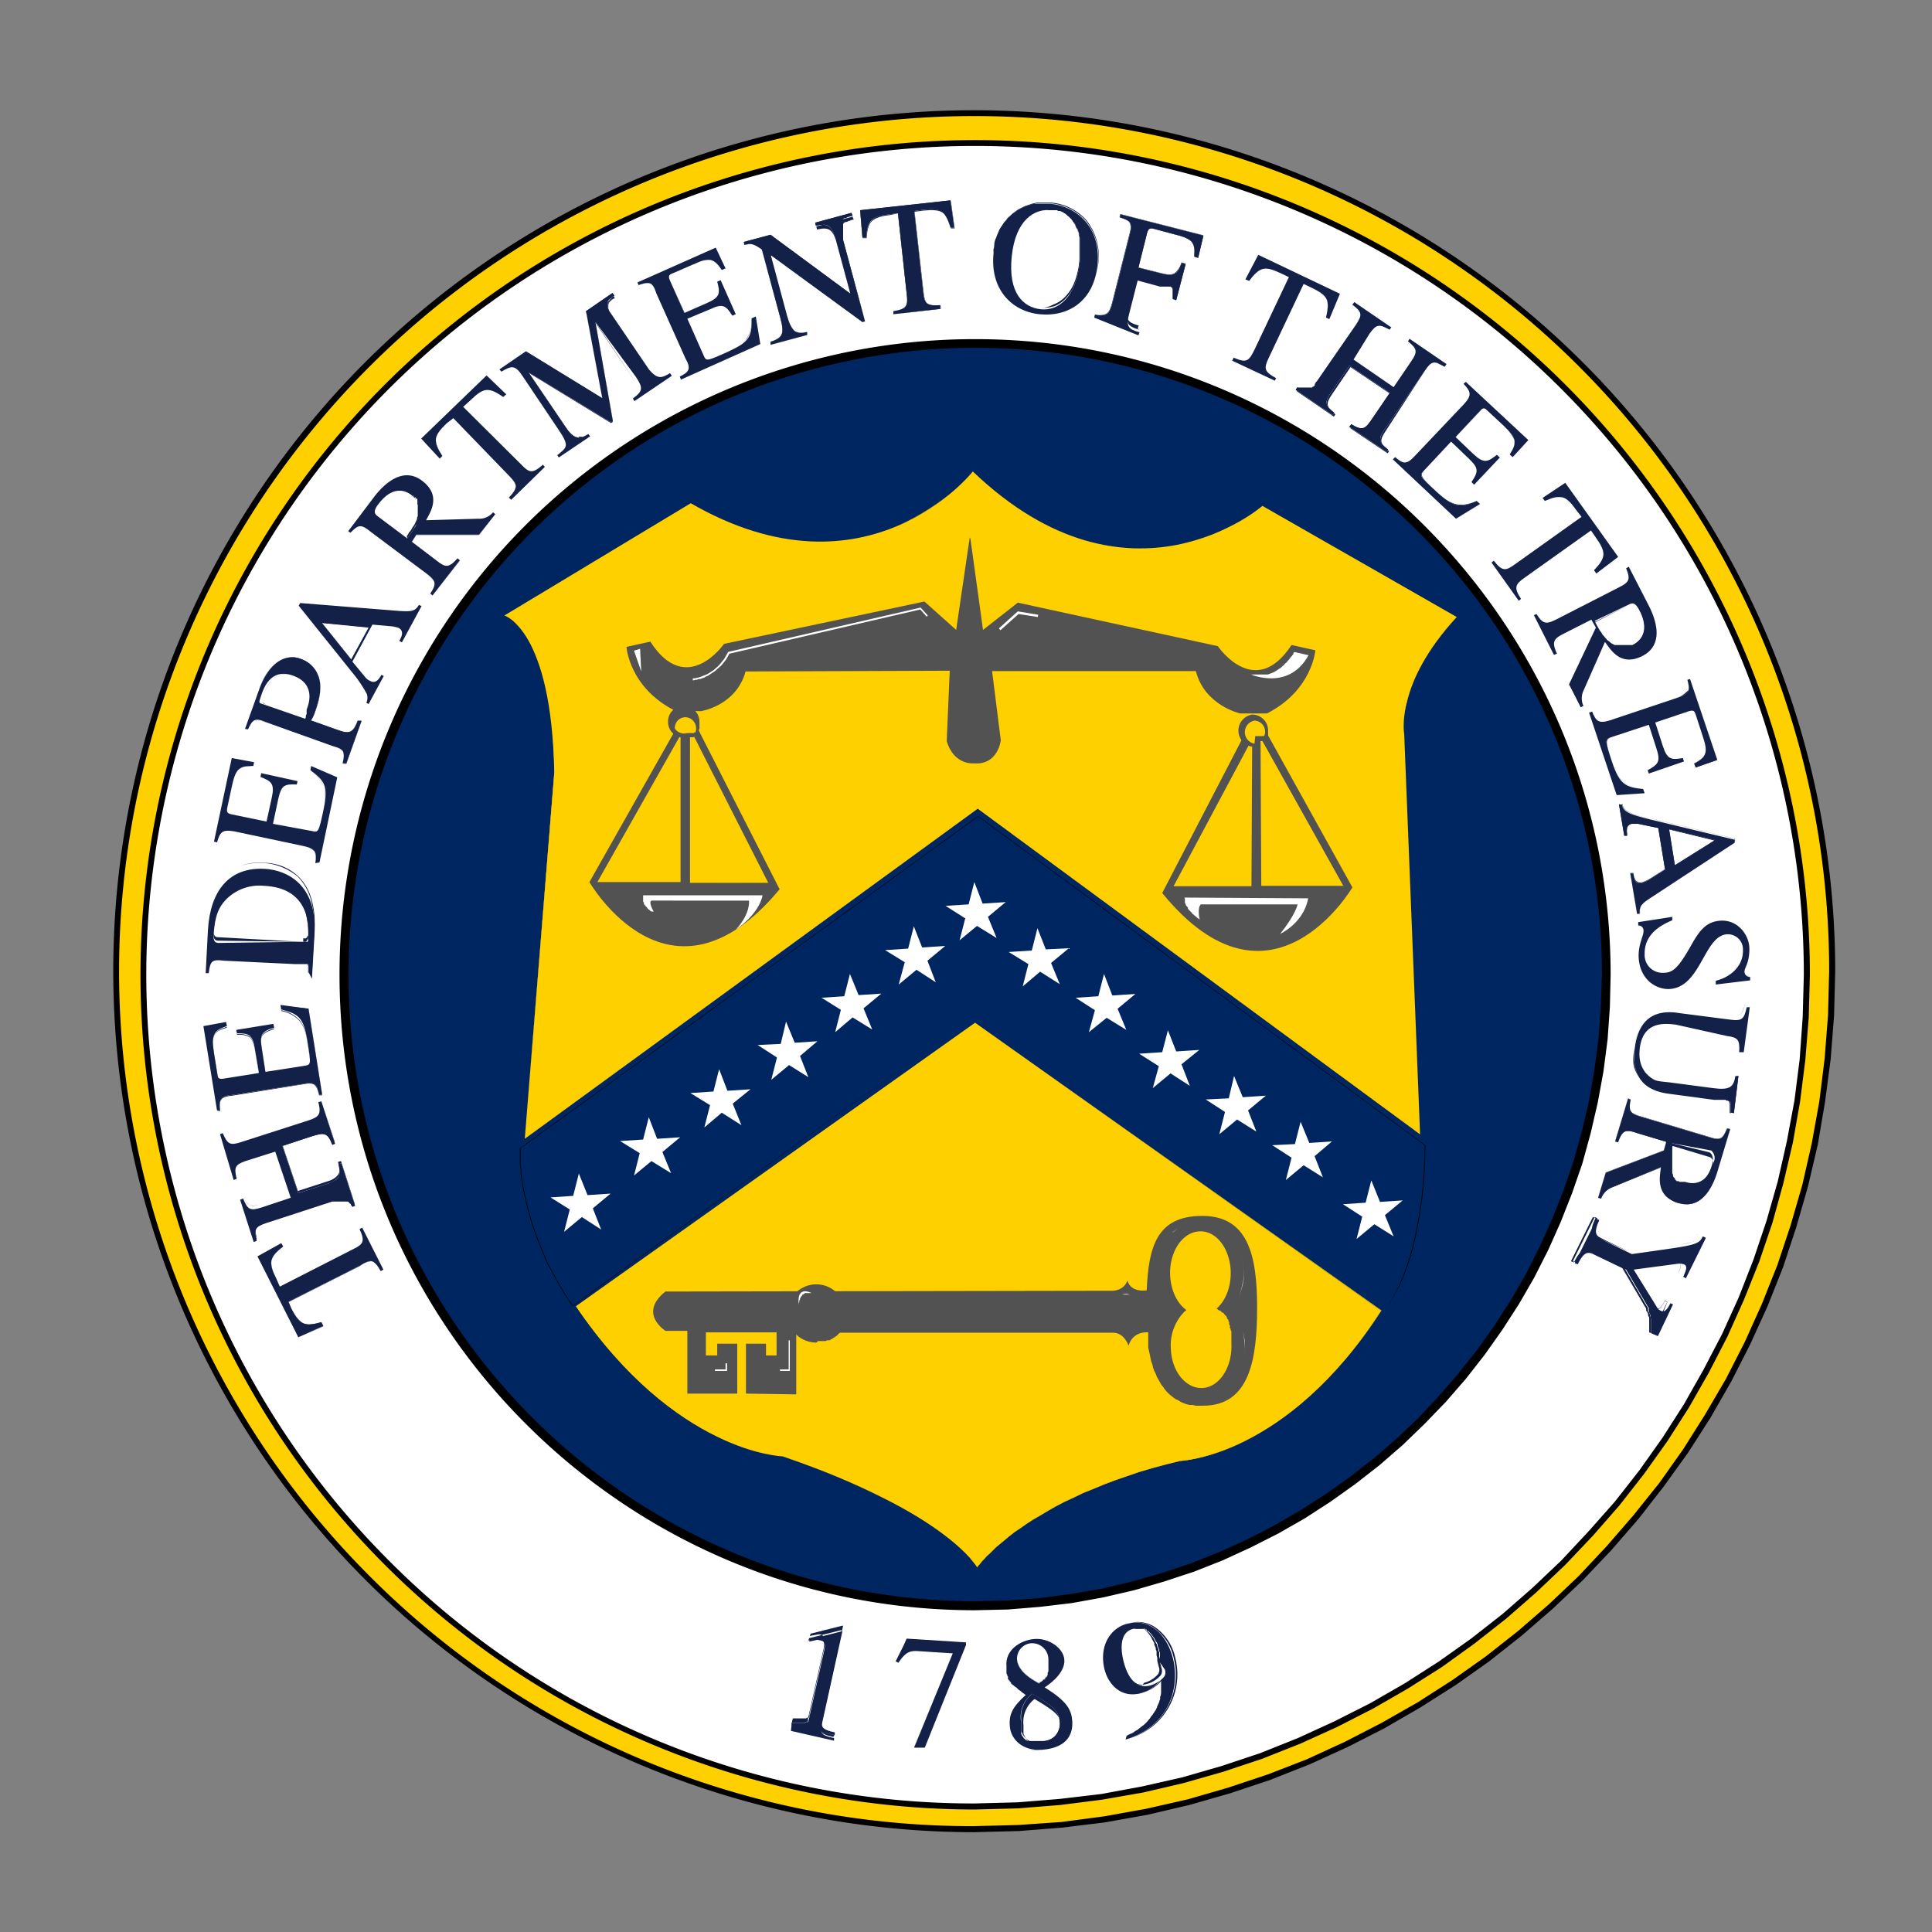 <svg id="Layer_1" data-name="Layer 1" xmlns="http://www.w3.org/2000/svg" width="511" height="511" viewBox="0 0 511 511"><rect x="0" y="0" width="511" height="511" fill="#808080" stroke="none"/><title>treasureArtboard 1</title><g id="g3269"><g id="path64543"><path d="M257.6,483.8l11.7-.3,11.5-.9,11.4-1.4,11.1-2,11.1-2.5,10.7-3.1,10.5-3.6,10.3-4,10.1-4.6,9.8-5,9.5-5.4,9.2-6,8.9-6.3L402,432l8.2-7.1,7.9-7.6,7.5-7.8,7.1-8.3,6.8-8.6,6.3-8.8,5.9-9.2,5.5-9.5,5-9.8,4.5-10.1,4.1-10.3,3.6-10.6,3.1-10.7,2.5-11,2-11.2,1.4-11.3.9-11.6.3-11.7c0-125.3-101.6-226.9-227-226.9S30.7,131.5,30.7,256.8,132.3,483.8,257.6,483.8Z" fill="#ffd000"/></g><g id="path64631"><path d="M257.9,477.8l11.3-.3,11.2-.9,11-1.4,10.9-1.9,10.6-2.5,10.4-2.9,10.2-3.5,10-3.9,9.8-4.4,9.5-4.9,9.2-5.3,8.9-5.7,8.6-6.1,8.3-6.6,8-6.9,7.6-7.3,7.3-7.6,7-8,6.5-8.3,6.1-8.6,5.7-8.9,5.3-9.3,4.9-9.4,4.4-9.8,3.9-10,3.5-10.2,2.9-10.5,2.5-10.6,1.9-10.8,1.4-11,.9-11.2.3-11.3c0-121.5-98.5-220-220-220s-220,98.5-220,220S136.4,477.8,257.9,477.8Z" fill="#fff"/><path d="M257.9,478.6h0A220.8,220.8,0,0,1,101.8,101.7,220.8,220.8,0,0,1,478.7,257.8l-.3,11.3-.9,11.2-1.4,11.1-1.9,10.8-2.5,10.7-2.9,10.5-3.5,10.3-4,10-4.4,9.8L452,363l-5.3,9.3-5.7,8.9-6.2,8.7-6.5,8.3-7,8-7.3,7.7-7.7,7.3-7.9,6.9-8.4,6.6-8.6,6.2-9,5.7-9.2,5.3-9.6,4.9-9.7,4.4-10.1,4-10.2,3.4-10.5,3-10.7,2.5L291.5,476l-11,1.4-11.2.9Zm0-440a219.2,219.2,0,0,0-155,374.2,217.9,217.9,0,0,0,155,64.2l11.3-.3,11.1-.9,11-1.3,10.8-2,10.6-2.4,10.4-3,10.2-3.4,10-4,9.6-4.4,9.5-4.8,9.2-5.3,8.9-5.7,8.6-6.1,8.3-6.5,7.9-6.9,7.6-7.2,7.2-7.7,7-7.9,6.5-8.3,6.1-8.6,5.7-8.9,5.2-9.2,4.9-9.4,4.4-9.7,3.9-10,3.4-10.1,3-10.5,2.4-10.6,2-10.7,1.4-11,.8-11.2.3-11.2A219.2,219.2,0,0,0,257.9,38.6Z"/></g><g id="path64629"><path d="M257.9,424.7l8.6-.2,8.5-.7,8.3-1,8.3-1.5,8-1.8,8-2.3,7.7-2.6,7.6-3,7.4-3.4,7.2-3.6,7-4,6.7-4.4,6.6-4.6,6.3-5,6.1-5.2,5.8-5.6,5.5-5.8,5.2-6,5-6.3,4.6-6.6,4.4-6.7,4-7.1,3.7-7.1,3.3-7.5,3-7.5,2.7-7.8,2.2-7.9,1.9-8.1,1.4-8.2,1.1-8.4.6-8.4.2-8.6A166.9,166.9,0,1,0,257.9,424.7Z" fill="#002661"/><path d="M257.9,425.9h0c-92.7,0-168.1-75.4-168.1-168.1A168,168,0,0,1,257.9,89.7c92.7,0,168.1,75.4,168.1,168.1l-.2,8.6-.6,8.5-1.1,8.5-1.5,8.2-1.9,8.2-2.2,8-2.7,7.8-3,7.6-3.3,7.4-3.7,7.3-4.1,7.1-4.4,6.8-4.6,6.5-5,6.4-5.3,6.1-5.6,5.8-5.8,5.6-6.1,5.3-6.4,5-6.6,4.7-6.8,4.4-7,4-7.3,3.7-7.4,3.4-7.6,3-7.9,2.6-7.9,2.3-8.2,1.9-8.3,1.5-8.4,1-8.5.7Zm0-333.9A165.8,165.8,0,0,0,92.2,257.8c0,91.4,74.3,165.7,165.7,165.7l8.6-.2,8.4-.6,8.3-1.1,8.2-1.4,8-1.9,7.8-2.2,7.8-2.6,7.5-3,7.3-3.3,7.2-3.7,6.9-4,6.7-4.3,6.5-4.6,6.3-4.9,6-5.2,5.8-5.5,5.4-5.8,5.2-6,5-6.3,4.6-6.5,4.3-6.7,4-6.9,3.6-7.2,3.3-7.3,3-7.6,2.6-7.6,2.2-7.9,1.9-8.1,1.4-8.1,1.1-8.3.6-8.4.3-8.6C423.7,166.4,349.3,92,257.9,92Z"/></g><g id="path64545"><path d="M257.6,484.6h0A227.8,227.8,0,0,1,96.6,95.8a227.8,227.8,0,0,1,388.8,161l-.3,11.8-.9,11.5-1.5,11.4-1.9,11.2-2.6,11.1-3.1,10.8-3.5,10.6-4.1,10.3-4.6,10.1-5,9.8-5.5,9.6-5.9,9.2-6.4,8.9-6.7,8.6-7.2,8.3-7.5,7.9-7.9,7.5-8.3,7.2-8.6,6.8-8.9,6.3-9.3,5.9-9.5,5.5-9.8,5-10.1,4.6-10.4,4.1-10.5,3.5-10.8,3.1L303.5,480l-11.2,2-11.4,1.4-11.5.9Zm0-453.9A226.2,226.2,0,0,0,97.7,416.8,224.7,224.7,0,0,0,257.6,483l11.7-.3,11.5-.8,11.3-1.5,11.1-2,11-2.5,10.7-3.1,10.5-3.5,10.3-4,10-4.6,9.7-5,9.5-5.4,9.2-5.9,8.9-6.3,8.5-6.7,8.2-7.1,7.9-7.5,7.4-7.9,7.1-8.2,6.8-8.5,6.3-8.9,5.8-9.2,5.5-9.4,5-9.8,4.5-10,4.1-10.3,3.5-10.5,3.1-10.7,2.5-11,2-11.1,1.4-11.3.9-11.5.3-11.7A226,226,0,0,0,257.6,30.7Z"/></g><g id="path64547"><path d="M138.8,301.2l7.8-96.8c-.7-38-13.2-41.6-13.2-41.6l49.3-29.7c46.8,27,74.6-8.4,74.6-8.4,41.5,39.7,76.6,9.1,76.6,9.1l51.4,29.4c-16.5,17.9-13.9,30.9-13.9,30.9L375.6,300l-117-86.1Z" fill="#ffd000"/></g><g id="path64549"><path d="M138.8,301.2h0l7.8-96.8a109.8,109.8,0,0,0-2.3-22.5,46.2,46.2,0,0,0-4.6-12.5,16.7,16.7,0,0,0-4.4-5.4,7.6,7.6,0,0,0-1.9-1.2h0l49.3-29.7a85.6,85.6,0,0,0,16.6,7.4,66.1,66.1,0,0,0,14.8,2.7h2.8a52,52,0,0,0,20.6-4.2,58.3,58.3,0,0,0,8.5-4.6,55.2,55.2,0,0,0,6.2-4.6,65.4,65.4,0,0,0,5.1-5.1,85.4,85.4,0,0,0,15.2,11.8,64,64,0,0,0,14.2,6.4,54.9,54.9,0,0,0,14.9,2.2,50.1,50.1,0,0,0,9.5-.9,64.5,64.5,0,0,0,9.5-2.8,57.9,57.9,0,0,0,7.1-3.4,33.7,33.7,0,0,0,6.2-4.2l51.4,29.4h0a62.3,62.3,0,0,0-9.1,12.4,38.2,38.2,0,0,0-4,9.8,22.2,22.2,0,0,0-.8,8.7L375.6,300h0l-117-86.1Zm-5.4-138.4a7.6,7.6,0,0,1,1.9,1.2,15.6,15.6,0,0,1,4.4,5.4,44.9,44.9,0,0,1,4.6,12.5,116.6,116.6,0,0,1,2.4,22.5l-7.9,96.8,119.8-87.3,117,86-4.2-105.8a23.1,23.1,0,0,1,.7-8.7,42.7,42.7,0,0,1,4.1-9.8,62.3,62.3,0,0,1,9.1-12.4l-51.4-29.4a33.7,33.7,0,0,1-6.2,4.2,46.3,46.3,0,0,1-7.1,3.4,54.3,54.3,0,0,1-9.5,2.8,51.8,51.8,0,0,1-24.4-1.3,64,64,0,0,1-14.2-6.4,85.4,85.4,0,0,1-15.2-11.8,65.4,65.4,0,0,1-5.1,5.1,59.3,59.3,0,0,1-6.2,4.7,57.7,57.7,0,0,1-8.5,4.5,52,52,0,0,1-20.6,4.2h-2.8a66.1,66.1,0,0,1-14.8-2.7,85.6,85.6,0,0,1-16.6-7.4Z" fill="#ffd000"/></g><g id="path64551"><path d="M258.5,414.6h0v-.2l.2-.2.3-.3.4-.5.4-.5.6-.6.6-.7.8-.7.8-.8.9-.9,1.1-.9,1.2-1,1.2-1,1.4-1.1,1.5-1,1.7-1.2,1.7-1.1,1.9-1.1,2-1.2,2.1-1.2,2.3-1.2,2.4-1.1,2.5-1.2,2.7-1.1,2.9-1.2,2.9-1.1,3.2-1.1,3.2-1.1,3.4-1,3.7-1,3.7-.9s28.2-1,53.1-39.7L257.9,270.5l-105.6,75c26.4,38.9,54.7,39.7,54.7,39.7C250.4,400,258.5,414.6,258.5,414.6Z" fill="#ffd000"/></g><g id="path64553"><path d="M258.5,414.6h0a9,9,0,0,0-2-2.5,46.9,46.9,0,0,0-7.5-6.7,108.9,108.9,0,0,0-15.6-9.3A202.7,202.7,0,0,0,207,385.2a37.9,37.9,0,0,1-4.8-.7,57.2,57.2,0,0,1-12.6-4.6A77.5,77.5,0,0,1,172,368.1a115.5,115.5,0,0,1-19.7-22.6l105.6-75,107.5,76.1a111.6,111.6,0,0,1-18.8,22.5A78.7,78.7,0,0,1,329.5,381a53.3,53.3,0,0,1-12.4,4.5,31.1,31.1,0,0,1-4.8.8l-3.7.9-3.7,1-3.4,1-3.2,1.1-3.2,1.1-2.9,1.1-2.9,1.2-2.6,1.1-2.6,1.2-2.4,1.1-2.3,1.2-2.1,1.2-2,1.2-1.9,1.1-1.7,1.1-1.7,1.2-1.5,1-1.4,1.1-1.2,1-1.2,1-1.1.9-.9.9-.8.8-.8.7-.6.7-.6.6-.4.5-.4.5-.3.3-.2.2v.2Zm-.6-144.1-105.6,75A115.5,115.5,0,0,0,172,368.1a77.5,77.5,0,0,0,17.6,11.8,63,63,0,0,0,12.6,4.6,37.9,37.9,0,0,0,4.8.7A218.2,218.2,0,0,1,233.4,396a118.7,118.7,0,0,1,15.6,9.4,46.9,46.9,0,0,1,7.5,6.7,19.5,19.5,0,0,1,2,2.5h0v-.2l.2-.2.3-.3.4-.5.4-.5.6-.6.6-.7.8-.7.8-.8.9-.9,1.1-.9,1.2-1,1.2-1,1.4-1.1,1.5-1,1.7-1.2,1.7-1.1,1.9-1.1,2-1.2,2.1-1.2,2.3-1.2,2.4-1.1,2.5-1.2,2.7-1.1,2.9-1.2,2.9-1.1,3.2-1.1,3.2-1.1,3.4-1,3.7-1,3.7-.9a31.1,31.1,0,0,0,4.8-.8,53.3,53.3,0,0,0,12.4-4.5,78.7,78.7,0,0,0,17.1-11.9,111.6,111.6,0,0,0,18.8-22.5Z" fill="#ffd000"/></g><g id="path64555"><path d="M303.7,352.4v4l.2.9.2.9.2,1,.2.9.3.8.2.9.3.8.4.8.3.8.4.7.4.7.4.7.5.6.4.6.5.6.6.6.6.5.5.4.7.5.7.3.6.4.7.3.8.3.8.2h.8l.9.2h1.9c12.3,0,14.3-12.2,14.3-26s-2.4-24.2-14.5-24.2-14.2,8.2-14.7,19.7h-.1s-4.1.7-5-2.6c0,0-.8,2.9-4.6,2.7l-117.6.2c-7.3,5.8,0,10.4,0,10.4h5.8v16.6h13.2V355.4h-5.3v3.1h-3v-6.1h18.7v6.1h-2.8v-3.1h-5.3v13.2l13.3.2V352.5h84c2.8.1,3.9,3.4,3.9,3.4C299.7,351.9,303.7,352.4,303.7,352.4Z" fill="#525252"/></g><g id="path64557"><path d="M216.4,354.7h2l.3-.2h.7l.3-.2.4-.2.3-.2.3-.2.3-.2.3-.2.3-.3.2-.2.3-.3.2-.3.3-.3.2-.3.2-.4.2-.3.2-.3v-.4l.2-.3v-2.8a7.7,7.7,0,1,0-7.7,8Z" fill="#525252"/></g><g id="path64559"><path d="M216.4,354.7h2l.3-.2h.7l.3-.2.4-.2.3-.2.3-.2.3-.2.3-.2.3-.3.2-.2.3-.3.2-.3.3-.3.2-.3.2-.4.2-.3.2-.3v-.4l.2-.3v-2.8a7.7,7.7,0,1,0-7.7,8Z" fill="none"/></g><g id="line64561"><polygon points="177 343.4 177 343.4 207.3 343.4 177 343.4" fill="#fff"/></g><g id="polyline64563"><polygon points="208.9 362.6 206.3 362.6 206.3 362.2 208.6 362.2 208.6 354.5 208.9 354.5 208.9 362.6" fill="#fff"/></g><g id="polyline64565"><polygon points="192.3 362.6 189.1 362.6 189.1 362.2 191.9 362.2 191.9 360.6 192.3 360.6 192.3 362.6" fill="#fff"/></g><g id="line64567"><polygon points="183.6 367.5 183.6 352.7 183.6 352.7 183.6 367.5" fill="#fff"/></g><g id="path64569"><path d="M211.3,345.1v-.2h0v-.4h.1v-.5l.2-.3v-.3l.2-.2v-.2l.2-.2.2-.2v-.2h.3v-.2h.2l.2-.2h1.8C210.3,340,211.3,345.1,211.3,345.1Z" fill="#fff"/></g><g id="line64571"><polygon points="225.3 343.5 225.3 343.5 290.9 343.5 225.3 343.5" fill="#fff"/></g><g id="path64573"><path d="M296.8,342.4h2A3.1,3.1,0,0,0,296.8,342.4Z" fill="#fff"/></g><g id="path64575"><path d="M328,363a19.5,19.5,0,0,0,1-4.3,14.2,14.2,0,0,0,.1-4.1,10.8,10.8,0,0,0-1.1-4.1h0a13.1,13.1,0,0,1,1.2,4.1,19.1,19.1,0,0,1-.2,4.1A19.5,19.5,0,0,1,328,363Z" fill="#fff"/></g><g id="path64577"><path d="M327.5,343.5a21.9,21.9,0,0,0,1.1-3.8,11.2,11.2,0,0,0-.4-7.2h0a12,12,0,0,1,.5,7.2A28.5,28.5,0,0,1,327.5,343.5Z" fill="#fff"/></g><g id="path64579"><path d="M313.5,369a12.9,12.9,0,0,1-2.6-2.2,18.2,18.2,0,0,1-3.8-7.2c-1.4-5.1-1.9-11-1.4-18.5v-5.8l.2-.6v-.6l.2-.6v-.6l.2-.5.2-.6.9-2,.5-.9.3-.4.3-.5.2-.4.3-.4.3-.4.4-.3.3-.4.3-.3,1.2-.9h0l-1.1.9-.4.3-.3.4-.4.3-.3.4-.3.4-.2.4-.3.5-.3.4-.5.9-.9,2-.2.6-.2.5v.6l-.2.6v.6l-.2.6v5.8c-.5,7.5,0,13.4,1.4,18.5a18.2,18.2,0,0,0,3.8,7.2A12.9,12.9,0,0,0,313.5,369Z" fill="#fff"/></g><g id="path64581"><path d="M264.7,195.8l-2.3-18.3h53.9c2.3,9.1,11.7,11.2,11.7,11.2h7.1c12-6.1,12.8-16.7,12.8-16.7l-6.3-1.4c-9.7,14.8-19.5.3-19.5.3l-52.9-11.5-9.2,7.2-3.3-23.9-.2-.6-3.6,24.5-8.4-7.5-53,11.2s-9.9,14.3-19.5-.6l-6.3,1.4s.7,10.7,12.7,16.8l7,.2s9.3-1.4,11.8-10.5l53.9-.2h.1l-.8,18.6c1.9,6.5,7.2,5.9,7.2,5.9C264,202.4,264.7,195.8,264.7,195.8Z" fill="#525252"/></g><g id="polyline64583"><polygon points="183.3 180 183.2 179.5 183.5 179.4 183.9 179.4 184.2 179.3 184.7 179.2 185.1 179.1 185.6 178.9 186.1 178.7 186.6 178.5 187.1 178.3 188.8 177.2 189.8 176.3 190.4 175.7 191.6 174.2 192.5 172.6 192.5 172.5 192.7 172.4 243.5 160.7 245.4 162.8 245.1 163.1 243.4 161.2 192.9 172.9 192.7 173.3 192 174.5 190.8 176 190.1 176.6 189.1 177.5 188.2 178.1 187.3 178.7 186.8 178.9 186.3 179.2 185.7 179.4 185.2 179.6 184.8 179.6 184.3 179.8 183.9 179.8 183.6 179.9 183.3 180" fill="#fff"/></g><g id="polygon64585"><polygon points="167.8 172.2 169.4 176.6 169.1 171.8 167.8 172.2" fill="#fff"/></g><g id="polygon64587"><path d="M169.6,177.6l-1.9-5.5,1.6-.5Zm-1.6-5.3,1.2,3.4L169,172Z" fill="#fff"/></g><g id="path64589"><path d="M330.9,178.4h4.4l.6-.2.5-.2.5-.2.5-.3.5-.3.4-.3.5-.3.4-.4.4-.3.3-.4.4-.3.3-.4.3-.3.3-.4.2-.3.3-.3.2-.3.2-.2v-.3l.2-.2h.3l3.5.8C340.9,182.8,330.9,178.4,330.9,178.4Z" fill="#fff"/></g><g id="polyline64591"><polygon points="264.6 166.7 264.2 166.2 269.2 161.7 274.6 162.6 274.5 163.2 269.4 162.4 264.6 166.7" fill="#fff"/></g><g id="path64593"><path d="M256.9,199.1a5.1,5.1,0,0,1-1.9-.9,3.8,3.8,0,0,1-1.8-3.5l.4-17h0l-.4,17a3.8,3.8,0,0,0,1.8,3.5,5.1,5.1,0,0,0,1.9.9Z" fill="#fff"/></g><g id="path64595"><path d="M335,193.8l22.7,40.9s-21.5,36.8-50.3,1.5L329.3,194Z" fill="#525252"/></g><g id="path64597"><path d="M317.3,243.2l-.4-.3-.3-.2-.3-.3-.3-.2-.3-.3-.3-.2-.2-.3-.3-.3-.2-.2-.3-.3-.2-.3v-.2l-.2-.3-.2-.2-.2-.3v-.2l-.2-.3v-1.2h-.1v-.2h-.2l32.9.2c-1.2,6.6-7.4,9.4-7.4,9.4,4.2-5.3,4.6-7.8,4.6-7.8H317.6C316.6,240.2,317.3,243.2,317.3,243.2Z" fill="#fff"/></g><g id="path64599"><path d="M178.9,192.6l-23,40.7s21.2,36.9,50.3,1.9l-21.6-42.4Z" fill="#525252"/></g><g id="polygon64601"><polygon points="182.3 191.9 182.2 233.7 203.5 233.6 182.3 191.9" fill="#ffd000"/></g><g id="polygon64603"><path d="M182,233.9V191.1l21.7,42.6Zm.5-41.2v40.8h20.7Z" fill="#525252"/></g><g id="polygon64605"><polygon points="180.1 193.6 180.2 233.5 157.7 233.5 180.1 193.6" fill="#ffd000"/></g><g id="polygon64607"><path d="M180.4,233.7H157.3l23-40.8Zm-22.4-.4h22V194.4Z" fill="#525252"/></g><g id="path64609"><path d="M172.9,241.1h-.6l-.3-.2-.2-.2-.3-.2-.2-.2-.2-.3-.2-.2-.2-.2-.2-.3-.2-.2v-.4l-.2-.2v-1.3h0v-.2h0v-.2h31.6c-1.1,5.2-7,9-7,9,3.9-4.3,3.4-7.6,3.4-7.6H172.4C171.3,238.4,172.9,241.1,172.9,241.1Z" fill="#fff"/></g><g id="path64611"><path d="M322.4,346.6h.2l.3.2.2.2.2.2h.2l.2.2.2.3.2.2.2.2.2.3v.2l.2.3.2.2v.3l.2.3v.6l.2.3v.6l.2.3v.3l.2.3v3.2c.3,6.1-3,11.4-7.4,11.8s-8.3-4.1-8.6-10.1a12.7,12.7,0,0,1,3.6-10.1l.5-.4c-2.4-1.7-4.1-5.1-4.3-9.1-.3-6,3-11.3,7.5-11.7s8.2,4.3,8.5,10.3c.2,4.2-1.3,8-3.7,10.1Z" fill="#ffd000"/></g><g id="polygon64613"><polygon points="331.4 194.6 331.2 234.6 310.1 234.6 331.4 194.6" fill="#ffd000"/></g><g id="polygon64615"><path d="M331.4,234.8H309.7l21.9-41Zm-21-.4H331l.2-39Z" fill="#525252"/></g><g id="polygon64617"><polygon points="333.2 194.4 333.4 234.5 355.6 234.5 333.2 194.4" fill="#ffd000"/></g><g id="polygon64619"><path d="M356,234.7H333.2l-.2-41.1Zm-22.4-.4h21.7l-21.9-39.2Z" fill="#525252"/></g><g id="path64621"><path d="M181.6,195h1.8l.2-.2h.6l.2-.2h.3v-.4h.1V193l.2-.2h0v-1.9a4.2,4.2,0,0,0-4.2-4.2,4.1,4.1,0,0,0-4.1,4.2A4.1,4.1,0,0,0,181.6,195Z" fill="#525252"/></g><g id="path64623"><path d="M181.7,193.9h1.9v-.2h.4v-.2h0v-.2h.1v-.2h0v-.2h0v-.2h0a2.9,2.9,0,0,0-2.8-3,2.8,2.8,0,0,0-2.8,3A2.9,2.9,0,0,0,181.7,193.9Z" fill="#ffd000"/></g><g id="path64625"><path d="M331.9,196h2.7v-.2h.3v-.2l.2-.2h.1v-.4h.1v-.3h.1v-1.5a4.2,4.2,0,0,0-4.2-4.2,4.3,4.3,0,0,0,0,8.5Z" fill="#525252"/></g><g id="path64627"><path d="M332,194.7h2.3v-.2h.2v-.2h0v-.2h.1v-.2h0v-.2h0a2.9,2.9,0,0,0-2.8-3.1,3.1,3.1,0,0,0,0,6.1Z" fill="#ffd000"/></g><g id="path64633"><path d="M151.6,345.4l-1.5-2.1-1.4-2.3-1.3-2.3-1.3-2.4-1.3-2.4-1.1-2.7-1.1-2.6-1-2.7-.9-2.7-.8-2.8-.7-2.8-.6-2.8-.5-2.8-.2-1.4v-1.4l-.2-1.4v-4.1l121.1-87.8,118.2,87c0,14.6-2.8,32.8-10.6,43.7L257.9,268.5Z" fill="#002661"/><path d="M366.2,346.6,257.9,268.5,151.6,345.4h0l-1.5-2.1-1.4-2.3-1.3-2.3-1.3-2.4-1.3-2.4-1.1-2.7-1.1-2.6-1-2.7-.9-2.7-.8-2.8-.7-2.8-.6-2.8-.5-2.8-.2-1.4v-1.4l-.2-1.4v-4.1l121.1-87.8,118.2,87a110.9,110.9,0,0,1-2.4,23.3,64.8,64.8,0,0,1-3.2,11A43.5,43.5,0,0,1,366.2,346.6ZM257.9,268.5l108.3,78.1a43.5,43.5,0,0,0,5-9.4,64.8,64.8,0,0,0,3.2-11,110.9,110.9,0,0,0,2.4-23.3l-118.2-87L137.5,303.7v4.1l.2,1.4v1.4l.2,1.4.5,2.8.6,2.8.7,2.8.8,2.8.9,2.7,1,2.7,1.1,2.6,1.1,2.7,1.3,2.4,1.3,2.4,1.3,2.3,1.4,2.3,1.5,2.1Z"/></g><g id="path64635"><path d="M151.6,345.4l-1.5-2.1-1.4-2.3-1.3-2.3-1.3-2.4-1.3-2.4-1.1-2.7-1.1-2.6-1-2.7-.9-2.7-.8-2.8-.7-2.8-.6-2.8-.5-2.8-.2-1.4v-1.4l-.2-1.4v-4.1l121.1-87.8,118.2,87c0,14.6-2.8,32.8-10.6,43.7L257.9,268.5Z" fill="none"/></g><g id="path64637"><path d="M95.8,324.7l5.6,11.1-.7.4c-1.9-3.4-2.8-3.1-5.4-1.5l-19,9.6.8,1.9c2.1,4.1,3.4,4.8,7.9,3.5l.5,1-6.6,3L68.1,332.3l6.3-3.5.5.9c-3.8,2.9-3.9,4.4-1.8,8.5l.9,2.1,19.4-9.9c2.7-1.3,3.2-2.1,1.7-5.3Z" fill="#132048"/></g><g id="path64639"><path d="M78.9,353.7,68.1,332.3l6.3-3.5.5.9c-2,1.6-2.9,2.6-3.1,3.8s.3,2.8,1.3,4.7l.9,2.1,19.4-9.9c1.3-.6,2.1-1.1,2.4-1.9s.1-1.8-.7-3.4l.7-.4h0l5.6,11.1-.7.4c-.9-1.7-1.6-2.4-2.3-2.6H98a5.6,5.6,0,0,0-2.7,1.2l-19,9.6.8,1.9c1,1.9,1.9,3.2,3.1,3.8s2.4.4,4.8-.3l.5,1Zm-4.5-24.9-6.3,3.5,10.8,21.4,6.6-3-.5-1c-2.4.7-3.8.8-4.8.3s-2.1-1.9-3.1-3.8l-.8-1.9,19-9.6c1.3-.8,2.2-1.3,3.1-1.1s1.4.9,2.3,2.6l.7-.4-5.6-11.1-.7.4c.8,1.6,1,2.6.7,3.4s-1.1,1.3-2.4,1.9L74,340.3l-.9-2.1c-1-1.9-1.6-3.4-1.3-4.7s1.1-2.2,3.1-3.8Z" fill="#132048"/></g><g id="path64641"><path d="M93.2,319.2V319H93v-.2h-.1v-.2h-.1v-.2h-.2l-.2-.2v-.2h-.2l-.2-.2H87.9l-17.5,5.7c-3,1-3.2,1.7-2.5,4.7l-.8.3-3.6-11.2.8-.3c1.2,3,1.9,3.3,4.8,2.4l7.8-2.6-4.1-12.2-7.9,2.5c-2.8,1-3,1.7-2.3,4.7l-.8.3L58.2,300l.7-.3c1.3,3,2,3.3,4.8,2.4l18-5.8c2.7-.9,3.3-1.6,2.5-4.8l.8-.2,3.6,11.2-.7.3c-1.3-3.4-2.3-3.2-5.3-2.3l-7.9,2.6,4.2,12.5,8.3-2.7c2.5-1.1,3.1-1.8,2.3-5l.8-.2,3.6,11.2Z" fill="#132048"/></g><g id="path64643"><path d="M67.1,327.6l-3.6-11.2.8-.3c.5,1.4,1,2.3,1.7,2.6s1.7.2,3.1-.2l7.8-2.6-4.1-12.2-7.9,2.5a4.5,4.5,0,0,0-2.5,1.6c-.3.7-.2,1.6.2,3.1l-.8.3L58.2,300l.7-.3c1.3,3,2,3.3,4.8,2.4l18-5.8a5.5,5.5,0,0,0,2.6-1.5c.3-.7.3-1.6-.1-3.3l.8-.3,3.6,11.3-.7.3c-1.3-3.4-2.2-3.2-5.3-2.3l-7.9,2.6,4.2,12.5,8.3-2.7a4.8,4.8,0,0,0,2.4-1.7c.4-.7.3-1.6-.1-3.3l.8-.2,3.6,11.2-.7.3h0V319H93v-.2h-.1v-.2h-.1v-.4h-.2l-.3-.4-.4-.4-.4-.2H89.2l-.5.2h-.8l-17.5,5.7c-1.4.5-2.3.9-2.7,1.6s-.2,1.6.2,3.1Zm-2.8-11.5-.8.3,3.6,11.2.8-.3c-.4-1.5-.5-2.4-.2-3.1s1.3-1.1,2.7-1.6l17.5-5.7h.8l.5-.2h2.1l.4.2.4.4.3.3h.2v.4h.1v.2H93v.2h.1v.2l.7-.3-3.6-11.2-.8.2c.4,1.7.5,2.6.1,3.3a4.8,4.8,0,0,1-2.4,1.7l-8.3,2.7-4.2-12.5,7.9-2.6c3.1-.9,4-1.1,5.3,2.3l.7-.3L85,291.2l-.8.3c.4,1.7.4,2.6.1,3.3a5.5,5.5,0,0,1-2.6,1.5l-18,5.8c-2.8.9-3.5.6-4.8-2.4l-.7.3,3.6,11.2.8-.3c-.4-1.5-.5-2.4-.2-3.1a4.5,4.5,0,0,1,2.5-1.6l7.9-2.5,4.1,12.2-7.8,2.6c-1.4.4-2.4.6-3.1.2S64.8,317.5,64.3,316.1Z" fill="#132048"/></g><g id="path64645"><path d="M81.6,266.8l3.6,22.7h-.8c-.6-2.6-1.1-3.6-4.3-2.8l-18.7,2.9c-3.4.3-3.4,1.4-3.2,4.1h-.8l-3.6-22.3,6-1.1.2,1.1c-3.7,1.2-4.1,2.4-3.4,7.1l.9,5.6c.1.9.2,1.4,1.6,1.2l9.4-1.5-1.1-6.5c-.6-3.7-1.6-4-4.7-4l-.2-.9,9.8-1.6.2,1c-3.3,1-3.8,1.8-3.3,5.2l1,6.5,10.3-1.6c1.8-.3,1.8-.3.8-6.6s-2.4-7.1-6.9-8.3l-.2-1.2Z" fill="#132048"/></g><g id="path64647"><path d="M57.4,293.9l-3.6-22.3,6-1.1.2,1.1c-2,.6-2.9,1.3-3.4,2.2s-.4,2.7,0,4.9l.9,5.6c.1.5.1.9.4,1.1a2,2,0,0,0,1.2.1l9.4-1.5-1.1-6.5c-.3-1.8-.7-2.8-1.4-3.4a6.1,6.1,0,0,0-3.3-.6l-.2-.9,9.8-1.6.2,1c-3.4,1.1-3.8,1.8-3.3,5.2l1,6.5,10.3-1.6a2.2,2.2,0,0,0,1.3-.5c.4-.5.2-1.9-.5-6.1-.4-2.7-1-4.4-2.1-5.7a8.8,8.8,0,0,0-4.8-2.6l-.2-1.2,7.4.8,3.6,22.7h-.8c-.4-1.5-.7-2.4-1.3-2.8s-1.5-.4-3,0l-18.7,2.9c-3.4.3-3.4,1.4-3.2,4.1Zm2.4-23.4-6,1.1,3.6,22.3h.8c-.2-2.7-.2-3.8,3.2-4.1l18.7-3c1.5-.3,2.4-.3,3,.1s.9,1.3,1.3,2.8h.8l-3.6-22.7-7.4-.8.2,1.2a8.8,8.8,0,0,1,4.8,2.6c1.1,1.3,1.7,3,2.1,5.7.7,4.2.9,5.6.5,6.1a2.2,2.2,0,0,1-1.3.5l-10.3,1.6-1-6.5c-.5-3.4-.1-4.1,3.3-5.2l-.2-1-9.8,1.6.2.9h0a5.9,5.9,0,0,1,3.3.6c.7.6,1.1,1.6,1.4,3.4l1.1,6.5-9.4,1.5a2,2,0,0,1-1.2-.1c-.3-.2-.3-.6-.4-1.1l-.9-5.6c-.4-2.2-.5-3.8,0-4.9s1.4-1.6,3.4-2.2Z" fill="#132048"/></g><g id="path64649"><path d="M81.7,257.3v-.2h0v-.2h0v-1.3h-.1v-.4h0v-.2H78.1l-18.8-.9c-3.2-.4-3.7,0-4.1,3.3h-.8l.6-11.4c.6-10.3,5.5-16.7,15-16.2,5.7.3,13.9,4,13.2,17.1l-.7,12Z" fill="#132048"/></g><g id="path64651"><path d="M82.5,257.3h-.8v-2h-.1v-.4h0l-.3-.4-.3-.3H78.1l-18.8-.9a5.7,5.7,0,0,0-2.2-.1,8.8,8.8,0,0,1,2.2.1l18.8.9h2.7l.3.3.3.4h0v.4h.1v2h.8l.7-12a22.5,22.5,0,0,0-1-8.1,14.2,14.2,0,0,0-3.2-5.3A15.8,15.8,0,0,0,63.7,229a12,12,0,0,0-4.5,3.2,13.2,13.2,0,0,0-2.9,5.2,24.9,24.9,0,0,0-1.3,7l-.6,11.4h.8c.2-1.6.4-2.6,1-3h0c-.6.4-.8,1.4-1,3h-.8l.6-11.4a24.9,24.9,0,0,1,1.3-7,13.2,13.2,0,0,1,2.9-5.2,12,12,0,0,1,4.5-3.2,14.4,14.4,0,0,1,6.3-.8,14.5,14.5,0,0,1,4.6.9,13.3,13.3,0,0,1,4.4,2.8,13.5,13.5,0,0,1,3.2,5.3,22.5,22.5,0,0,1,1,8.1Z" fill="#132048"/></g><g id="path64653"><path d="M89.2,205.6l-4.7,22.5-1.1.2c.4-2.8.2-3.8-3-4.5L62,219.9c-3.4-.6-3.8.3-4.6,2.9l-.8-.2,4.7-22.1,5.9,1.1-.2,1c-3.8-.1-4.7.8-5.7,5.5l-1.2,5.6c-.1.8-.3,1.4,1.2,1.7l9.2,1.9,1.4-6.4c.8-3.7-.2-4.3-3-5.4l.2-1,9.6,2.1-.2.9c-3.4-.2-4.1.3-4.9,3.8l-1.4,6.6,10.3,1.9c1.7.4,1.8.4,3.1-5.8s.2-7.5-3.5-10.3l.2-1.1Z" fill="#132048"/></g><g id="path64655"><path d="M83.4,228.2c.2-1.4.2-2.3-.2-2.9s-1.2-1.1-2.8-1.5L62,219.9c-1.7-.3-2.6-.3-3.3.2a5.6,5.6,0,0,0-1.3,2.7l-.8-.2,4.7-22.1,5.9,1.1-.2,1c-2,0-3.1.2-3.9,1s-1.3,2.3-1.8,4.5l-1.2,5.6c-.1.8-.2,1.4,1.2,1.7l9.2,1.9,1.4-6.4c.4-1.9.3-3-.1-3.7a6.2,6.2,0,0,0-2.9-1.7l.2-1,9.6,2.1-.2.9c-1.6-.1-2.7,0-3.4.5a2.8,2.8,0,0,0-.9,1.4,2.6,2.6,0,0,1,.9-1.4c.7-.5,1.8-.6,3.4-.5l.2-.9-9.6-2.1-.2,1a6.2,6.2,0,0,1,2.9,1.7c.4.7.5,1.8.1,3.7l-1.4,6.4-9.2-1.9c-1.4-.3-1.3-.9-1.2-1.7h0l1.2-5.6c.5-2.2,1-3.7,1.8-4.5a4.4,4.4,0,0,1,3.3-1H67l.2-1-5.9-1.1-4.7,22.1.8.2a5.6,5.6,0,0,1,1.3-2.7c.7-.5,1.6-.5,3.3-.2l18.4,3.9c1.6.4,2.5.8,2.8,1.5s.4,1.5.2,2.9h1.1l4.7-22.5-6.9-3-.2,1.1c2,1.5,3,2.7,3.5,4.2s.6,3.4,0,6.1a32.8,32.8,0,0,1-1.4,5.4c-.4.7-.8.6-1.7.4l-10.3-1.9,1.4-6.6a2.9,2.9,0,0,0,.2-.9,2.9,2.9,0,0,1-.2.9l-1.4,6.6,10.3,1.9c.9.2,1.3.3,1.7-.4a32.8,32.8,0,0,0,1.4-5.4c.6-2.7.6-4.5,0-6.1s-1.6-2.7-3.5-4.2l.2-1.1,6.9,3h0l-4.7,22.5Z" fill="#132048"/></g><g id="path64657"><path d="M64.8,192.8l3.8-10.6c2-5.5,5.9-9.8,11-7.9a7.4,7.4,0,0,1,4.5,4.3c1,2.3.8,5.2-.7,9.4a10.1,10.1,0,0,1-1.2,2.6l7.3,2.6c3.1,1.1,3.9.6,5.1-2.5h1l-4,11.2h-1c.9-3.5,0-3.8-2.7-4.6l-17.3-6.2c-3.1-1.3-3.7-1-5,1.8Z" fill="#132048"/></g><g id="path64659"><path d="M90.6,202c.5-1.8.5-2.7,0-3.3s-1.3-.9-2.7-1.3l-17.3-6.2c-1.5-.6-2.4-.9-3.2-.6s-1.2,1.1-1.8,2.4l-.8-.2h0l3.8-10.6a13.9,13.9,0,0,1,4.3-6.7A6.9,6.9,0,0,1,76,174a5.7,5.7,0,0,1,3.6.3,7.7,7.7,0,0,1,4.5,4.2h0a8.7,8.7,0,0,1,.6,4,19.7,19.7,0,0,1-1.3,5.4,10.1,10.1,0,0,1-1.2,2.6l7.3,2.6c3,1.1,3.9.6,5.1-2.5h1l-4,11.2ZM68.1,190.5a6.3,6.3,0,0,1,2.5.7l17.3,6.2c1.4.4,2.3.7,2.7,1.3s.5,1.5,0,3.3h1l4-11.2h-1c-1.2,3.1-2.1,3.6-5.1,2.5l-7.3-2.6a10.1,10.1,0,0,0,1.2-2.6,19.7,19.7,0,0,0,1.3-5.4,8.7,8.7,0,0,0-.6-4h0a7.7,7.7,0,0,0-4.5-4.2A5.7,5.7,0,0,0,76,174a6.9,6.9,0,0,0-3.1,1.5,14.7,14.7,0,0,0-4.3,6.7l-3.8,10.6.8.2c.6-1.3,1.1-2.2,1.8-2.4Z" fill="#132048"/></g><g id="path64661"><path d="M111.5,160.3l-5.2,9.6-.7-.4c.8-1.3,1.2-2.6-.1-3.4a8.5,8.5,0,0,0-2.6-.5l-4.4-.4L93.2,175l3.4,4.1a3.1,3.1,0,0,0,1.3,1c1.6.9,2.5-.8,3-1.6l.6.3-4,7.4-.6-.3a3.2,3.2,0,0,0,.1-2.4,34.7,34.7,0,0,0-3.8-5.6L79,160.2l.4-.7,26.3,2.1c3.4.2,4.1,0,5.1-1.6Z" fill="#132048"/></g><g id="path64663"><path d="M97.5,186.2l-.6-.3a3.8,3.8,0,0,0,.1-2.4c-.3-.9-1.6-2.7-3.8-5.6L79,160.2l.4-.7,26.3,2.1a10.8,10.8,0,0,0,3.4-.1,3.5,3.5,0,0,0,1.7-1.5l.7.3h0l-5.2,9.6-.7-.4a3.7,3.7,0,0,0,.7-1.9,1.5,1.5,0,0,0-.8-1.5,10.9,10.9,0,0,0-2.6-.5l-4.4-.4L93.2,175l3.4,4.1a4.1,4.1,0,0,0,1.3,1c1.5.9,2.4-.7,2.9-1.6h.1l.6.3ZM79.4,159.5l-.4.7,14.2,17.7c2.2,2.9,3.5,4.7,3.8,5.6a3.8,3.8,0,0,1-.1,2.4l.6.3,4-7.4-.6-.3h-.1c-.5.9-1.4,2.5-2.9,1.6a4.1,4.1,0,0,1-1.3-1L93.2,175l5.3-9.8,4.4.4a8.5,8.5,0,0,1,2.6.5,1.5,1.5,0,0,1,.8,1.5,3.7,3.7,0,0,1-.7,1.9l.7.4,5.2-9.6-.7-.3a3.5,3.5,0,0,1-1.7,1.5,10.8,10.8,0,0,1-3.4.1Z" fill="#132048"/></g><g id="path64665"><path d="M131,136l-4.3,5.4H110.1l-1.2,1.9,6.7,5.1c2.2,1.7,3.1,1.9,5.4-.7l.6.5-7.2,9.3-.6-.5c1.9-2.8,1.3-3.5-1-5.3L98.1,140.7c-2.7-2.2-3.3-1.9-5.4.2l-.6-.4,7.1-9.4c2.3-2.9,7.3-7.9,12.5-3.9s2,8.4,1,10.4l13.8-.4a4.7,4.7,0,0,0,3.9-1.7Z" fill="#132048"/></g><g id="path64667"><path d="M114.4,157.6l-.6-.5c1-1.4,1.3-2.3,1.1-3s-1-1.4-2.1-2.3L98.1,140.7c-1.3-1.1-2.1-1.5-2.8-1.5h-.1c-.8.1-1.4.6-2.5,1.7l-.6-.4,7.1-9.4a19.8,19.8,0,0,1,5.2-4.6,6.3,6.3,0,0,1,7.3.7,6.2,6.2,0,0,1,2.6,5.7,14.2,14.2,0,0,1-1.6,4.7h0l13.8-.4a4.8,4.8,0,0,0,3.9-1.7l.6.5h0l-4.3,5.4H110.1l-1.2,1.9,6.7,5.1c2.3,1.8,3.2,1.9,5.4-.7l.6.5ZM95.3,139.2c.7,0,1.5.4,2.8,1.5l14.7,11.1c1.1.9,1.9,1.5,2.1,2.3s-.1,1.6-1.1,3l.6.5,7.2-9.3-.6-.5c-2.2,2.6-3.1,2.5-5.4.7l-6.7-5.1,1.2-1.9h16.6L131,136l-.6-.5a4.8,4.8,0,0,1-3.9,1.7l-13.8.4h0a14.2,14.2,0,0,0,1.6-4.7,6.2,6.2,0,0,0-2.6-5.7,6.3,6.3,0,0,0-7.3-.7,19.8,19.8,0,0,0-5.2,4.6l-7.1,9.4.6.4c1.1-1.1,1.7-1.6,2.5-1.7Z" fill="#132048"/></g><g id="path64669"><path d="M144.1,123.5l-8.9,8.7-.6-.6c2.7-2.8,2.1-3.6.1-5.7l-14.8-15.3-1.8,1.4c-3.4,3.3-3.7,4.6-1.1,8.6l-.7.7-4.9-5.3,17.3-16.7,5.2,5-.8.7c-3.8-2.7-5.2-2.5-8.6.8l-2,1.8L138,123c2,2.1,2.9,2.3,5.6-.1Z" fill="#132048"/></g><g id="path64671"><path d="M135.2,132.2l-.6-.6c1.4-1.4,1.9-2.3,1.8-3.1s-.7-1.5-1.7-2.6l-14.8-15.3-1.8,1.4c-1.6,1.5-2.6,2.7-2.8,4s.3,2.5,1.7,4.6l-.7.7-4.9-5.3,17.3-16.7,5.2,5-.8.7c-1.8-1.3-3-1.9-4.1-1.9h-.4c-1.3.2-2.5,1.2-4.1,2.7l-2,1.8L138,123c2,2.1,2.9,2.3,5.6-.1l.5.6h0Zm-15.3-21.6,14.8,15.3c1,1.1,1.7,1.8,1.7,2.6s-.4,1.7-1.8,3.1l.6.6,8.9-8.7-.5-.6c-2.7,2.4-3.6,2.2-5.6.1l-15.5-15.4,2-1.8c1.6-1.5,2.8-2.5,4.1-2.7s2.5.4,4.5,1.9l.8-.7-5.2-5L111.4,116l4.9,5.3.7-.7c-1.4-2.1-1.8-3.4-1.7-4.6s1.2-2.5,2.8-4Z" fill="#132048"/></g><g id="path64673"><path d="M162.5,78.2l-.2.2h-.2l-.2.2h-.2V79h-.4v.2h-.2v.2h-.2v.2h-.1v.4h0v.2h0v1.4h.1v.2h.1v.2h.1v.2l10.6,15.6c2.2,2.5,3.2,2.3,5.5.9l.5.7-9.9,6.7-.4-.7c2.7-2,2.7-2.8.8-5.7L157.6,85.3h-.1l4.6,26.1-.5.3L139.8,98.5h0l9.5,14c2.4,3.7,3.7,3.9,6.3,2.3l.5.6-8.3,5.6-.4-.6c2.6-2.1,3.3-2.4.3-6.8l-9.6-14.3c-1.9-2.8-2.8-2.6-5.5-1l-.5-.6,7-4.8,20.2,12.4L155,82.3l7-4.8Z" fill="#132048"/></g><g id="path64675"><path d="M147.8,121.1l-.4-.6a.2.2,0,0,1,.2-.2c1.2-1,2-1.6,2.1-2.4s-.5-2-2-4.2l-9.6-14.3c-1.9-2.8-2.8-2.6-5.5-1l-.5-.6,7-4.8,20.2,12.4L155,82.3l7-4.8.5.7h0l-.2.2h-.2l-.2.2h-.2V79h-.1l-.3.2v.2h-.2v.2h-.2v.2h-.1v2.2h.1v.4h.1v.2h.1v.2l10.6,15.6c1.1,1.3,1.9,1.9,2.7,1.9h.2a4.8,4.8,0,0,0,2.6-1l.5.7-9.9,6.7-.4-.7a15.6,15.6,0,0,0,1.7-1.5l-1.7,1.5.4.7,9.9-6.7-.5-.7a4.8,4.8,0,0,1-2.8,1c-.8,0-1.6-.6-2.7-1.9L161.2,83.7v-.2h-.1v-.2h-.1v-.4h-.1V80.4h.1V80h.2v-.2h.2v-.2l.3-.2h.1v-.2h.2l.2-.2h.2l.2-.2-.5-.7-7,4.8,4.3,23.1L139.1,93l-7,4.8.5.6c2.7-1.6,3.6-1.8,5.5,1l9.6,14.3c1.5,2.2,2,3.3,2,4.2s-.9,1.4-2.1,2.4-.1.1-.2.2l.4.6,8.3-5.6-.5-.6-.9.5.9-.5.5.6Zm5.3-5.3a.9.9,0,0,1-.7-.1c-.9-.3-1.9-1.2-3.1-3.1l-9.5-14h0l21.8,13.3.5-.3-4.6-26.1h.1l10.7,15.9c.9,1.3,1.4,2.3,1.3,3.2v0c.1-.9-.4-1.9-1.3-3.2L157.6,85.3h-.1l4.6,26.1-.5.3L139.8,98.5h0l9.5,14c1.2,1.9,2.2,2.8,3.1,3.1a2.3,2.3,0,0,0,1.8-.1h-1.1Z" fill="#132048"/></g><g id="path64677"><path d="M225.5,57.1h-2.2l-.2.2h-.2V59h0v.3h0v.3h0v.2h0v.2h0V61h0v.2h0V62h0v1.3L228.8,85l-.7.2L204,67.6h-.1l4.3,16c1.2,4.2,2.3,4.9,5.3,4.2v.8l-9.7,2.6v-.8c3.1-1,3.8-1.9,2.6-6.3L201.5,66c-2.2-1.6-2.9-1.7-4.6-1.2l-.2-.8,7.1-1.9,21,15.5h.1l-3.7-13.7c-1.3-4.8-2.5-4.8-5.4-4.2l-.2-.8,9.6-2.6Z" fill="#132048"/></g><g id="path64679"><path d="M203.9,91.2v-.8c1.6-.5,2.5-1,2.9-1.9s.3-2.1-.3-4.4L201.5,66c-2.2-1.6-2.9-1.7-4.6-1.2l-.2-.8,7.1-1.9,21,15.5h.1l-3.7-13.7c-.6-2.4-1.3-3.6-2.1-4.1s-1.9-.4-3.3-.1l-.2-.8,9.6-2.6.3.8h-.3l-.8.3h-.2l-.5.3h-.4l-.2.2h-.2l-.2.4v.4h0V60h0v1.2h0v2L228.8,85l-.7.2L204,67.6h-.1l4.3,16c.6,2.2,1.2,3.4,2,3.9s1.7.7,3.3.3v.8Zm-5.5-26.7c.9,0,1.7.4,3.1,1.5l4.9,18.1c.6,2.3.7,3.6.3,4.4s-1.3,1.4-2.9,1.9v.8l9.7-2.6v-.8c-1.6.4-2.6.3-3.3-.3s-1.4-1.7-2-3.9l-4.3-16h.1l24.1,17.6.7-.2L223,63.4v-2h0V60.1h0v-.5h0v-.3h0l.2-.4h.2l.2-.2h.4l.5-.3h.2l.8-.3h.3l-.3-.8-9.6,2.6.2.8c1.4-.3,2.5-.4,3.3.1s1.5,1.7,2.1,4.1l3.7,13.7h-.1l-21-15.5L196.7,64l.2.8Z" fill="#132048"/></g><g id="path64681"><path d="M248.7,81.7l-12.4,1.4v-.8c3.8-.6,3.9-1.6,3.5-4.7l-2.3-21.2-2.3.3c-4.6.5-5.7,1.4-6.1,6.1h-1l-.6-7.2,23.9-2.6,1,7.2h-1c-1.4-4.6-2.7-5.2-7.3-4.7l-2.3.3,2.4,21.6c.3,2.8.9,3.6,4.5,3.3Z" fill="#132048"/></g><g id="path64683"><path d="M236.3,83.1v-.8c1.9-.3,2.9-.7,3.3-1.4s.4-1.8.2-3.3l-2.3-21.2-2.3.3c-2.1.2-3.7.5-4.6,1.5s-1.3,2.1-1.5,4.6h-1l-.6-7.2,23.9-2.6,1,7.2h-1c-.7-2.4-1.4-3.6-2.4-4.3s-2.7-.6-4.9-.4l-2.3.3,2.4,21.6c.3,2.5.8,3.4,3.3,3.4h1.2v.8Zm1.3-26.7,2.3,21.2c.2,1.5.3,2.6-.2,3.3s-1.4,1.1-3.3,1.4v.8l12.4-1.4v-.8h-1.2c-2.5,0-3-.9-3.3-3.4L241.9,56l2.3-.3c2.2-.2,3.8-.2,4.9.4s1.7,1.9,2.4,4.3h1l-1-7.2-23.9,2.6.6,7.2h1c.2-2.5.6-3.8,1.5-4.6s2.5-1.3,4.6-1.5Z" fill="#132048"/></g><g id="path64685"><path d="M262.8,66.9V66l.2-.8v-.9l.2-.8.3-.7.3-.8.3-.7.3-.7.4-.6.4-.6.4-.6.5-.5.4-.6.5-.4.5-.5.5-.4.6-.4.5-.4.6-.3.6-.3.6-.3.6-.2.6-.2.6-.2.7-.2h4.5c7,.7,13.3,6.3,12.4,16s-7.7,14-15.4,13.2S261.8,76,262.8,66.9Z" fill="#132048"/></g><g id="path64687"><path d="M276.7,83h-1.6a14.1,14.1,0,0,1-5.4-1.6,12.6,12.6,0,0,1-4-3.2c-2.4-2.9-3.4-6.7-2.9-11.2V66l.3-1.7.2-.8.3-.7.3-.8.3-.7.3-.7.8-1.2.4-.6.9-1.1.5-.4.5-.5.5-.4,1.1-.8.6-.3.6-.3.6-.3.6-.2,1.2-.4,1.3-.3h3.9a13.8,13.8,0,0,1,5,1.4,14.6,14.6,0,0,1,4.2,3.2,15.2,15.2,0,0,1,3.2,11.4,16.7,16.7,0,0,1-1.7,6,13.5,13.5,0,0,1-3.5,4.3A13.8,13.8,0,0,1,276.7,83ZM262.8,66.9c-.5,4.5.5,8.3,2.9,11.2a12.6,12.6,0,0,0,4,3.2,14.1,14.1,0,0,0,5.4,1.6h1.6a13.8,13.8,0,0,0,8.6-3,13.5,13.5,0,0,0,3.5-4.3,19,19,0,0,0,1.7-6,15.2,15.2,0,0,0-3.2-11.4,14.6,14.6,0,0,0-4.2-3.2,13.8,13.8,0,0,0-5-1.4h-3.9l-1.3.3-1.2.4-.6.2-.6.3-.6.3-.6.3-1.1.8-.5.4-.5.5-.5.4-.9,1.1-.4.6-.8,1.2-.3.7-.3.7-.3.8-.3.7-.2.8-.3,1.7Z" fill="#132048"/></g><g id="path64689"><path d="M310.2,79.1h0V76.5h-.1v-.3H310v-.2h-.2v-.2h-3l-5.9-1.6-2.3,9c-.8,3.2-.1,3.9,2.8,4.7l-.3.8L289.4,84l.2-.8c3.1.6,3.8.1,4.7-3.3l4.5-17.8c.9-3.3,0-3.8-2.6-4.6l.2-.8,21.9,5.6-1.4,5.9-1-.3c.3-3.8-.6-4.8-5.2-5.9l-5.6-1.5c-1-.2-1.3-.1-1.7,1.1l-2.3,9.2,6,1.5c3.4.9,4.3.3,5.5-2.8l1,.3-2.5,9.6Z" fill="#132048"/></g><g id="path64691"><path d="M300.9,86.9,289.4,84l.2-.8c1.5.3,2.5.3,3.2-.2s1.1-1.5,1.5-3.1l4.5-17.8c.5-1.6.4-2.6,0-3.2s-1.3-1-2.6-1.4l.2-.8,21.9,5.6-1.4,5.9-1-.3c.2-2,0-3.1-.7-3.9s-2.3-1.5-4.5-2l-5.6-1.5c-1-.2-1.3-.1-1.7,1.1l-2.3,9.2,6,1.5c1.8.5,2.8.5,3.6.1a5.4,5.4,0,0,0,1.9-2.9l1,.3-2.5,9.6-.9-.3h0V76.5h-.1v-.3H310v-.2h-.2l-.3-.4h-.3l-.4-.2h-.1l-.7-.3h-1.3l-5.9-1.6-2.3,9c-.4,1.7-.4,2.6,0,3.2s1.4,1.1,2.8,1.5Zm-11.3-3.7-.2.8,11.5,2.9.3-.8c-1.4-.4-2.4-.8-2.8-1.5s-.4-1.5,0-3.2l2.3-9,5.9,1.6h1.3l.7.3h.1l.4.2h.3l.3.4h.2V76h.1v.3h.1V79h0l.9.3,2.5-9.6-1-.3a5.4,5.4,0,0,1-1.9,2.9c-.8.4-1.8.4-3.6-.1l-6-1.5,2.3-9.2c.4-1.2.7-1.3,1.7-1.1l5.6,1.5c2.2.5,3.7,1,4.5,2s.9,1.9.7,3.9l1,.3,1.4-5.9-21.9-5.6-.2.8c1.3.4,2.2.7,2.6,1.4s.5,1.6,0,3.2l-4.5,17.8c-.4,1.6-.8,2.7-1.5,3.1S291.1,83.5,289.6,83.2Z" fill="#132048"/></g><g id="path64693"><path d="M337.2,100.7l-11.3-5.3.4-.8c3.6,1.6,4.1.7,5.5-2.1l9.1-19.2-2.1-1c-4.2-2-5.6-1.8-8.4,2l-1-.4,3.4-6.5,21.6,10.3-2.8,6.7-.9-.4c1.2-4.7.4-5.9-3.8-7.9l-2.1-1-9.3,19.7c-1.2,2.6-1.2,3.5,2,5.2Z" fill="#132048"/></g><g id="path64695"><path d="M337.2,100.7h0l-11.3-5.3.4-.8c1.8.8,2.8,1,3.6.6s1.2-1.3,1.9-2.7l9.1-19.2-2.1-1c-2-1-3.4-1.5-4.7-1.2s-2.2,1.2-3.7,3.2l-1-.4,3.4-6.5,21.6,10.3-2.8,6.7-.9-.4c.6-2.5.6-3.9.1-4.9s-1.9-2-3.9-3l-2.1-1-9.3,19.7a5.1,5.1,0,0,0-.7,2.6,5.1,5.1,0,0,1,.7-2.6l9.3-19.7,2.1,1c2,1,3.3,1.8,3.9,3s.5,2.4-.1,4.9l.9.4,2.8-6.7L332.8,67.4l-3.4,6.5,1,.4c1.5-2,2.5-2.9,3.7-3.2s2.7.2,4.7,1.2l2.1,1-9.1,19.2c-.7,1.4-1.2,2.3-1.9,2.7s-1.8.2-3.6-.6l-.4.8,11.3,5.3.3-.7-1.1-.7,1.1.7Z" fill="#132048"/></g><g id="path64697"><path d="M343.1,102.5H347l.2-.2h.1l.2-.2h.1l.2-.2v-.4l.2-.2v-.2l.2-.2V101l10.5-15.2c1.7-2.6,1.5-3.3-1-5.2l.5-.7,9.8,6.7-.5.6c-2.8-1.6-3.5-1.4-5.3,1.1L358,95.1l10.6,7.3,4.7-6.9c1.7-2.5,1.5-3.3-.9-5.2l.4-.7,9.8,6.7-.5.7c-2.8-1.7-3.5-1.5-5.2,1l-10.7,15.6c-1.6,2.3-1.7,3.2.9,5.3l-.4.6-9.8-6.6.5-.7c3,1.9,3.7,1.2,5.5-1.4l4.7-6.9-10.7-7.2-4.9,7.2c-1.6,2.3-1.7,3.2.9,5.3l-.4.6-9.8-6.7Z" fill="#132048"/></g><g id="path64699"><path d="M366.7,119.5l-9.8-6.6.5-.7c1.5.9,2.4,1.2,3.2,1s1.4-1.1,2.3-2.4l4.7-6.9-10.7-7.2-4.9,7.2c-1.6,2.4-1.7,3.2.9,5.3l-.4.6-9.8-6.7.4-.6h.2l.5.4h2.9l.3-.2.2-.2h.1l.3-.3.2-.2v-.4l.5-.6V101l10.5-15.2a12,12,0,0,0,1-1.9,7,7,0,0,1-1,1.9L348.6,101v.3l-.5.6v.4l-.2.2-.3.3h-.1l-.2.2-.3.2h-2.9l-.5-.3h-.2l-.4.6,9.8,6.7.4-.6c-2.6-2.1-2.5-2.9-.9-5.3l4.9-7.2,10.7,7.2-4.7,6.9c-.9,1.3-1.5,2.1-2.3,2.4s-1.7,0-3.2-1l-.5.7,9.8,6.6.4-.6c-2.6-2-2.5-2.9-.9-5.3L376.9,98c.8-1.2,1.4-1.9,2.2-2.1h0c-.8.2-1.4.9-2.2,2.1l-10.7,15.6c-1.6,2.4-1.7,3.3.9,5.3Zm1.9-17.1L358,95.1l4.6-6.8c.9-1.2,1.5-1.9,2.3-2.1h.3a6.5,6.5,0,0,1,2.7,1l.5-.6-9.8-6.7-.5.7a5.3,5.3,0,0,1,2.1,2.3v0a5.3,5.3,0,0,0-2.1-2.3l.5-.7,9.8,6.7-.5.6a6.5,6.5,0,0,0-2.7-1h-.3c-.8.2-1.4.9-2.3,2.1L358,95.1l10.6,7.3,4.7-6.9c.9-1.4,1.2-2.1,1.1-2.8a4.6,4.6,0,0,0-2-2.4l.4-.7,9.8,6.7-.5.7a6,6,0,0,0-2-1l2,1,.5-.7-9.8-6.7-.4.7a4.6,4.6,0,0,1,2,2.4c.1.7-.2,1.4-1.1,2.8Z" fill="#132048"/></g><g id="path64701"><path d="M385.1,137.2l-16.7-15.7.6-.6c2.1,1.8,3,2.1,5.2-.3l13-13.7c2.3-2.5,1.7-3.4-.1-5.4l.6-.5,16.5,15.4-4.1,4.5-.8-.7c2.1-3.2,1.8-4.4-1.7-7.7l-4.2-3.9c-.6-.6-1-1-2,.1l-6.4,6.9,4.7,4.5c2.8,2.6,3.8,2.1,6.2.2l.8.7-6.8,7.2-.7-.7c1.9-2.8,1.9-3.7-.7-6.2l-4.7-4.5-7.2,7.7c-1.2,1.3-1.3,1.3,3.4,5.6s6.3,4.2,10.6,2.4l.8.8Z" fill="#132048"/></g><g id="path64703"><path d="M385.1,137.2h0l-16.7-15.7.5-.6a4.7,4.7,0,0,0,2.7,1.4h0c.7,0,1.5-.5,2.6-1.7l13-13.7c1.1-1.2,1.6-2.1,1.5-2.9a5.2,5.2,0,0,0-1.6-2.5l.6-.5,16.5,15.4-4.1,4.5-.8-.7c1.1-1.7,1.5-2.8,1.2-3.8s-1.3-2.4-2.9-3.9l-4.2-3.9a1.2,1.2,0,0,0-.9-.6h0c-.3,0-.6.2-1,.7l-6.5,6.9,4.7,4.5c1.4,1.2,2.3,1.8,3.2,1.8h.1a6.1,6.1,0,0,0,2.9-1.6l.8.7-6.8,7.2-.7-.7c.9-1.3,1.4-2.3,1.3-3.2s-.8-1.8-2-3l-4.7-4.5-7.2,7.7c-1.2,1.3-1.2,1.3,3.4,5.6s6.3,4.2,10.6,2.4l.9.8Zm-16.2-16.3-.5.6,16.7,15.7,6.3-3.9-.8-.8c-4.3,1.8-6.7,1.3-10.6-2.4s-4.6-4.3-3.4-5.6h0l7.2-7.7,4.7,4.5c1.2,1.2,1.9,2.1,2,3s-.4,1.9-1.3,3.2l.7.7,6.8-7.2-.8-.7a6.1,6.1,0,0,1-2.9,1.6h-.1c-.9,0-1.8-.6-3.2-1.8l-4.7-4.5,6.4-6.9c.5-.5.8-.7,1.1-.7h0a1.2,1.2,0,0,1,.9.6l4.2,3.9c1.6,1.5,2.7,2.7,2.9,3.9s-.1,2.1-1.2,3.8l.8.7,4-4.5L387.7,101l-.6.5a5.2,5.2,0,0,1,1.6,2.5c.1.8-.4,1.7-1.5,2.9l-13,13.7c-1.1,1.2-1.9,1.7-2.6,1.7h0A4.7,4.7,0,0,1,368.9,120.9Z" fill="#132048"/></g><g id="path64705"><path d="M401.7,158.9l-7.2-10.1.6-.5c2.4,3.1,3.3,2.6,5.8.8l17.4-12.4-1.4-1.8c-2.7-3.8-4-4.3-8.3-2.4l-.6-.8,6-4,14,19.6-5.8,4.4-.6-.9c3.3-3.4,3.2-4.8.5-8.6l-1.3-1.9-17.7,12.6c-2.4,1.7-2.7,2.6-.8,5.5Z" fill="#132048"/></g><g id="path64707"><path d="M401.7,158.9h0l-7.2-10.1.6-.5c1.2,1.5,2,2.2,2.9,2.2h.1c.8,0,1.6-.5,2.8-1.4l17.4-12.4-1.4-1.8c-1.2-1.8-2.3-3-3.6-3.3s-2.4-.1-4.7.9l-.6-.8,6-4,14,19.6-5.8,4.4-.6-.9c1.8-1.8,2.5-3,2.5-4.2s-.7-2.7-2-4.4l-1.3-1.9-17.7,12.6c-2.4,1.7-2.7,2.5-.8,5.5Zm-6.6-10.6-.6.5,7.2,10.1.6-.5c-1.9-3-1.6-3.8.8-5.5l17.7-12.6,1.3,1.9c1.3,1.7,2.1,3.1,2,4.4s-.7,2.4-2.5,4.2l.6.9,5.8-4.4-14-19.6-6,4,.6.8c2.3-1,3.6-1.3,4.8-.9s2.3,1.5,3.5,3.3l1.4,1.8-17.4,12.4c-1.2.9-2,1.4-2.8,1.4H398C397.1,150.5,396.3,149.8,395.1,148.3Z" fill="#132048"/></g><g id="path64709"><path d="M418.1,187.1,415,181l7.1-15-1.2-2.1-7.5,3.8c-2.5,1.3-3,2.1-1.6,5.2l-.8.3-5.3-10.5.7-.3c1.8,2.9,2.7,2.7,5.5,1.3l16.4-8.4c2.8-1.4,2.9-2.2,1.8-5l.7-.4,5.4,10.5c1.7,3.4,4.1,10.1-1.8,13.1s-8.5-1.9-9.9-3.7l-5.6,12.7a4.8,4.8,0,0,0-.1,4.2Z" fill="#132048"/></g><g id="path64711"><path d="M418.1,187.1h0L415,181l7.1-15-1.2-2.1-7.5,3.8c-2.5,1.4-3,2.1-1.6,5.2l-.8.3-5.3-10.5.7-.3c1.8,3,2.7,2.7,5.5,1.3l16.4-8.4c2.8-1.5,2.9-2.2,1.8-5l.7-.4,5.4,10.5.4,1a10.4,10.4,0,0,1-.4-1l-5.4-10.5-.7.4c1.1,2.8,1,3.5-1.8,5l-16.4,8.4c-2.8,1.4-3.7,1.7-5.5-1.3l-.7.3,5.3,10.5.8-.3c-1.4-3.1-.9-3.8,1.6-5.2l7.5-3.8,1.2,2.1L415,181l3.1,6.1.7-.4a4.8,4.8,0,0,1,.1-4.2l5.6-12.7c1.3,1.7,4.8,6.2,9.9,3.7a6.6,6.6,0,0,0,3.4-3.8,9.7,9.7,0,0,0-.2-5.6c.1.2.1.4.2.6a10.5,10.5,0,0,1,0,5,6.6,6.6,0,0,1-3.4,3.8c-5.1,2.5-8.6-2-9.9-3.7l-5.6,12.7a4.8,4.8,0,0,0-.1,4.2Z" fill="#132048"/></g><g id="path64713"><path d="M427.6,210.3l-7.3-21.8.8-.3c1,2.5,1.7,3.3,4.8,2.3l17.9-6c3.2-1,3.2-2.1,2.5-4.7l.7-.2,7.2,21.4-5.7,2-.4-1c3.4-1.8,3.7-3.1,2.2-7.5l-1.8-5.5c-.3-.8-.4-1.3-1.8-.9l-8.9,3,2,6.2c1.2,3.7,2.3,3.7,5.3,3.2l.3.9-9.3,3.2-.3-.9c3-1.6,3.4-2.4,2.3-5.8l-2-6.2-10,3.3c-1.6.6-1.7.6.3,6.6s3.6,6.6,8.2,7.1l.4,1.1Z" fill="#132048"/></g><g id="path64715"><path d="M427.6,210.3h0l-7.3-21.8.8-.3a4.5,4.5,0,0,0,1.6,2.5c.7.4,1.6.3,3.2-.2l17.9-6c1.6-.5,2.4-1,2.7-1.7s-1.1,1.2-2.7,1.7l-17.9,6c-1.6.5-2.5.6-3.2.2a4.5,4.5,0,0,1-1.6-2.5l-.8.3,7.3,21.8,7.4-.5-.4-1.1c-4.6-.5-6.5-2-8.2-7.1s-1.9-6-.3-6.6h0l10-3.3,2,6.2c1.1,3.4.8,4.2-2.3,5.8l.3.9,9.3-3.2-.3-.9c-3,.5-4.1.4-5.3-3.2l-2-6.2,8.9-3c1.4-.4,1.5.1,1.8.8h0l1.8,5.5c.7,2.1,1.1,3.6.8,4.7s-1.1,1.8-3,2.8l.4,1,5.7-2L447,179.6l-.7.2.3,1.1-.3-1.1.7-.2,7.2,21.4-5.7,2-.4-1c1.9-1,2.7-1.7,3-2.8s-.1-2.6-.8-4.7l-1.8-5.6c-.3-.7-.4-1.2-1.8-.8l-8.9,3,2,6.2c1.2,3.6,2.3,3.7,5.3,3.2l.3.9-9.3,3.2-.3-.9c3.1-1.6,3.4-2.4,2.3-5.8l-2-6.2-10,3.3c-.8.3-1.2.4-1.2,1.3s.5,2.3,1.5,5.3c1.7,5,3.6,6.6,8.2,7.1l.4,1.1Z" fill="#132048"/></g><g id="path64717"><path d="M433,241.7,431.2,231h.8c.3,1.5.5,2.9,2.1,2.6a9.6,9.6,0,0,0,2.5-1.2l3.8-2.4-1.8-11-5.3-1.1h-1.6c-1.8.3-1.5,2.3-1.3,3.2h-.8l-1.4-8.3h.8a2.5,2.5,0,0,0,1.3,1.9c1.1.8,4.4,1.6,6.4,2.1l22.1,5.3v.8l-22.1,14.5c-2.8,1.8-3.2,2.5-3,4.3Z" fill="#132048"/></g><g id="path64719"><path d="M433,241.7h0L431.2,231h.8c.2,1,.4,2,1,2.4a1.4,1.4,0,0,0,1.1.2,9.6,9.6,0,0,0,2.5-1.2l3.8-2.4-1.8-11-5.3-1.1a4.6,4.6,0,0,0-1.6-.1c-1.8.3-1.5,2.2-1.4,3.1h-.7l-1.4-8.3h.8a2.5,2.5,0,0,0,1.3,1.9c1,.8,3.8,1.5,5.8,2h.6l22.1,5.3v.8l-22.1,14.5a9.1,9.1,0,0,0-2.6,2.2,2.9,2.9,0,0,0-.4,2.1Zm-1-10.8h-.8l1.8,10.7.8-.2a2.9,2.9,0,0,1,.4-2.1,7.7,7.7,0,0,1,2.6-2.2l22.1-14.5v-.8l-22.1-5.3h-.6c-2-.5-4.8-1.2-5.8-2a2.5,2.5,0,0,1-1.3-1.9h-.8l1.4,8.3.8-.2h-.1c-.1-.9-.4-2.8,1.4-3.1a4.6,4.6,0,0,1,1.6.1l5.3,1.1,1.8,11-3.8,2.4a9.6,9.6,0,0,1-2.5,1.2,1.4,1.4,0,0,1-1.1-.2C432.4,232.9,432.2,231.9,432,230.9Z" fill="#132048"/></g><g id="path64721"><path d="M453.8,260.4v-1c3.5-.8,7.3-3.6,7.2-8.1a4,4,0,0,0-4-4.2c-6.4.1-7,14.3-15.7,14.5-3.6,0-7.8-2.8-7.9-8.8,0-3.3,1.4-5.4,1.3-6.7a1.3,1.3,0,0,0-1.4-1.3v-.9l9-1.4v.9c-2,.9-7.4,3.1-7.3,8.9a4.7,4.7,0,0,0,4.8,5c2.4,0,3.8-.7,7.4-7.1,2.2-3.9,4-6.6,8.2-6.7s7.3,3.7,7.3,7.5-1.3,4.9-1.3,6a1.4,1.4,0,0,0,1.5,1.4v.9Z" fill="#132048"/></g><g id="path64723"><path d="M441.1,261.6a7.8,7.8,0,0,1-5.2-2.1,9.8,9.8,0,0,1-2.6-6.7,14,14,0,0,1,.9-4.7,4.1,4.1,0,0,0,.4-2,1.3,1.3,0,0,0-1.4-1.3v-.9l9-1.4v.9H442a15.8,15.8,0,0,0-4.4,2.7,7.4,7.4,0,0,0-2.7,6.1,4.9,4.9,0,0,0,1.5,3.8,4.7,4.7,0,0,0,3.2,1.2h.1c2.4,0,3.8-.7,7.4-7.1a19.3,19.3,0,0,1,3.3-4.8,6.7,6.7,0,0,1,4.9-1.9h.1a6.8,6.8,0,0,1,5,1.9,7.9,7.9,0,0,1,2.2,5.6,11.4,11.4,0,0,1-.8,4.3,5.1,5.1,0,0,0-.5,1.7,1.4,1.4,0,0,0,1.5,1.4v.9l-9,1.1h0v-1a11.1,11.1,0,0,0,5-2.7,7,7,0,0,0,2.2-5.4v0a7,7,0,0,1-2.2,5.4,11.1,11.1,0,0,1-5,2.7v1l9-1.1v-.9a1.9,1.9,0,0,1-.9-.3,1.1,1.1,0,0,1-.6-1.1,5.1,5.1,0,0,1,.5-1.7,11.4,11.4,0,0,0,.8-4.3,7.9,7.9,0,0,0-2.2-5.6,6.8,6.8,0,0,0-5-1.9h-.1a6.7,6.7,0,0,0-4.9,1.9,19.3,19.3,0,0,0-3.3,4.8c-3.6,6.4-5,7.1-7.4,7.1h-.1a4.7,4.7,0,0,1-3.2-1.2,5.3,5.3,0,0,1-1.6-3.8,7.8,7.8,0,0,1,2.8-6.1,15.8,15.8,0,0,1,4.4-2.7h.2v-.9l-9,1.4v.9h0a1.3,1.3,0,0,1,1.4,1.3,4.1,4.1,0,0,1-.4,2,14,14,0,0,0-.9,4.7,9.8,9.8,0,0,0,2.6,6.7,7.8,7.8,0,0,0,5.2,2.1h.1a7.4,7.4,0,0,0,5.5-2.6,29.4,29.4,0,0,0,3.7-5.5c1.8-3.3,3.5-6.3,6.5-6.4h.1a3.7,3.7,0,0,1,2.7,1.1,3.8,3.8,0,0,0-2.7-1.1h-.1c-3,.1-4.7,3.1-6.5,6.4a29.4,29.4,0,0,1-3.7,5.5,7.4,7.4,0,0,1-5.5,2.6Z" fill="#132048"/></g><g id="path64725"><path d="M457.8,294.3v-2.4h-.1v-.4h0l-.2-.2h-.2l-.2-.2h-.5l-.2-.2h-3.1l-11.1-1.5c-3.3-.4-11.2-1.4-9.8-12.3s9.5-9.5,12.1-9.1l13.2,1.7c3.1.4,3.6-.2,4.3-3.3h.8l-1.6,11.9H460c.2-3.3-.3-3.9-3.3-4.3L443.2,271c-2.7-.3-8.6-1.1-9.5,6.3-.4,3.3.6,5.8,2.4,7.3s2.2,1.3,5.6,1.7l11.4,1.5c4.5.6,5.4-.3,5.9-3.2h.8l-1.2,9.8Z" fill="#132048"/></g><g id="path64727"><path d="M458.6,294.4h-.8v-2.5l-.2-.5-.4-.4-.2-.2h-.5l-.2-.2h-3.1l-11.1-1.5c-2-.2-5.9-.7-8.2-3.7s-2.1-4.9-1.6-8.6,1.7-6,3.7-7.5a8.6,8.6,0,0,1,4.7-1.8,18.9,18.9,0,0,1,3.7.2l13.2,1.7h0l-13.2-1.7a18.9,18.9,0,0,0-3.7-.2,8.6,8.6,0,0,0-4.7,1.8c-2,1.5-3.3,4-3.7,7.5s.1,6.6,1.6,8.6,6.2,3.5,8.2,3.7l11.1,1.5H456l.2.2h.5l.2.2.4.3.2.6v2.5h.8l1.2-9.8H459a3.8,3.8,0,0,1-1.4,2.9c-.9.5-2.2.6-4.5.3l-11.4-1.5c-3.6-.4-4.8-1.1-5.6-1.7a6.8,6.8,0,0,1-2.1-3,10.1,10.1,0,0,1-.3-4.3,8,8,0,0,1,1.5-4.1,5.1,5.1,0,0,1,2.6-1.9,11.3,11.3,0,0,1,5.4-.3h0l13.5,1.8c1.4.2,2.4.4,2.8,1s.6,1.7.5,3.3h.8l1.6-11.9h-.8c-.3,1.5-.6,2.5-1.3,3l-.3.2c.8-.4,1.2-1.4,1.6-3.2h.8l-1.6,11.9H460c.1-1.6,0-2.6-.5-3.3s-1.4-.8-2.8-1L443.2,271a11.3,11.3,0,0,0-5.4.3,5.1,5.1,0,0,0-2.6,1.9,8,8,0,0,0-1.5,4.1,10.1,10.1,0,0,0,.3,4.3,7.4,7.4,0,0,0,2.1,3c.8.6,2,1.3,5.6,1.7l11.4,1.5c2.3.3,3.6.2,4.5-.3a3.8,3.8,0,0,0,1.4-2.9h.8Z" fill="#132048"/></g><g id="path64729"><path d="M422.7,316.8l2-6.6,15.4-5.9.6-2.3-8-2.4c-2.7-.9-3.6-.7-4.7,2.5l-.8-.2,3.4-11.3.7.3c-.7,3.3.1,3.7,3.1,4.6l17.7,5.3c3,1,3.5.5,4.7-2.3l.8.2L454.2,310c-1.1,3.6-4,10.1-10.3,8.2s-4.8-7.3-4.6-9.5L426.5,314a5,5,0,0,0-3,3Z" fill="#132048"/></g><g id="path64731"><path d="M446.1,318.5l-2.2-.3a6.1,6.1,0,0,1-4.4-4.4,14.5,14.5,0,0,1-.2-5h0L426.5,314a4.7,4.7,0,0,0-3,3l-.8-.2,2-6.6,15.4-5.9.6-2.3-8-2.4a4.7,4.7,0,0,0-3-.3,4.9,4.9,0,0,0-1.7,2.8l-.8-.2,3.4-11.3.7.3c-.7,3.3,0,3.7,3.1,4.6l17.7,5.3c3,1,3.5.5,4.7-2.3l.8.2L454.2,310c-.7,2.2-2.2,6.1-5.2,7.8A5.9,5.9,0,0,1,446.1,318.5Zm-6.8-9.8h0a14.5,14.5,0,0,0,.2,5,6.1,6.1,0,0,0,4.4,4.4,6.4,6.4,0,0,0,5.1-.4c3-1.7,4.5-5.6,5.2-7.8l3.4-11.3-.8-.2c-1.2,2.8-1.7,3.3-4.7,2.3l-17.7-5.3c-3.1-.9-3.8-1.3-3.1-4.6l-.7-.3-3.4,11.3.8.2a4.9,4.9,0,0,1,1.7-2.8,4.7,4.7,0,0,1,3,.3l8,2.4-.5,2.3-15.5,5.9-2,6.6.8.2a4.7,4.7,0,0,1,3-3Z" fill="#132048"/></g><g id="path64733"><path d="M436.7,352.6v-.9h0v-.2h0v-.2h0v-.6h0v-1.9l-.2-.3v-.7l-.2-.3v-.2h0l-.2-.2v-1.2l-.2-.2-5.8-9.9-7.5-3.6c-2.7-1.4-3.6-1.2-5.3,2.2l-.8-.3,5.8-11.7.7.3c-1.7,3.8-.9,4.3,2,5.8l6.6,3.2,9.8-1.4c7.7-1.1,8.1-1.6,9-3.3l.8.4-5.3,10.7-.7-.4c.8-1.8,1.2-2.8.2-3.3a4.4,4.4,0,0,0-2-.1l-11.3,1.5,6,9.7a2.3,2.3,0,0,0,1.2,1.2c1.1.6,1.9-.8,2.5-2l.7.3-4,8.4Z" fill="#132048"/></g><g id="path64735"><path d="M437.5,352.9l-.8-.3v-.9h0v-.2h0v-.9h0v-1.9l-.3-.6v-.4l-.3-.6-.2-.2V346l-.5-.8-5.8-9.9-7.5-3.6c-1.3-.7-2.2-1-3-.7s-1.4,1.1-2.3,2.9l-.8-.3,5.8-11.7.7.3c-.9,1.9-1.1,3-.8,3.8s1.3,1.2,2.8,2l6.6,3.2,9.8-1.4c5-.7,6.9-1.2,7.9-1.9l-.9.5a44.1,44.1,0,0,1-7,1.4l-9.8,1.4L424,328c-1.5-.8-2.4-1.3-2.8-2s-.1-1.9.8-3.8l-.7-.3-5.8,11.7.8.3c.9-1.8,1.5-2.6,2.3-2.9h.6a5.2,5.2,0,0,1,2.4.8l7.5,3.6,5.8,9.9.5.8v.6l.2.2.3.6v.4l.3.6v1.9h0v.9h0v.2h0v.9l.8.3,4-8.4-.7-.3c-.5,1.1-1.1,2.2-2,2.2l-.5-.2c-.6-.2-.8-.7-1.1-1.1h-.1l-6-9.7,11.3-1.5a4.4,4.4,0,0,1,2,.1c1,.5.7,1.5-.2,3.3l.7.4,5.3-10.7-.8-.4c0,.1-.1.2-.1.3s.1-.2.1-.3l.8.4-5.3,10.7-.7-.4c.8-1.8,1.2-2.8.2-3.3a4.4,4.4,0,0,0-2-.1l-11.3,1.5,6.1,9.8c.3.4.5.9,1.1,1.1l.5.2c.9,0,1.5-1.1,2-2.2l.7.3Z" fill="#132048"/></g><g id="path64737"><path d="M79.7,249.1h1.7v-.2h.1v-.4h0v-.4c.2-2.7.7-13.2-11.6-13.8a12.4,12.4,0,0,0-9.9,3.4c-2,2-3.2,4.3-3.5,9.7-.1,1.9.7,2,1.5,2Z" fill="#fff"/></g><g id="path64739"><path d="M80.2,249.1h-.5L58,247.9c-.8,0-1.6,0-1.5-2,.3-5.4,1.5-7.7,3.5-9.7a11,11,0,0,1,4.6-2.8,14.2,14.2,0,0,1,4.2-.6h1.1c3.9.2,6.9,1.4,8.9,3.6s2.8,8.6,2.7,10.2v.4h0v.4h-.1v.2h-.1l-.2.4-.2.2h-.7Zm-.5,0h1.2l.2-.2.2-.4h.1v-.2h.1v-.4h0v-.4c.1-1.6.4-6.6-2.7-10.2s-5-3.4-8.9-3.6a15.2,15.2,0,0,0-5.3.6,11,11,0,0,0-4.6,2.8c-2,2-3.2,4.3-3.5,9.7-.1,2,.7,2,1.5,2Z" fill="#132048"/></g><g id="path64741"><path d="M80.7,190.1l.2-.3v-.6l.2-.3v-1.2c.6-1.5,2.5-6.8-3.6-9s-7.9,3.7-8.5,5.5-.6,1.7.7,2.1Z" fill="#fff"/></g><g id="path64743"><path d="M80.7,190.1h0l-10.4-3.8a2.1,2.1,0,0,1-1-.6,2.3,2.3,0,0,1,.3-1.5h0a11.5,11.5,0,0,1,1.2-2.8,7.1,7.1,0,0,1,2.8-2.7,5.8,5.8,0,0,1,4.5,0,6.1,6.1,0,0,1,3.8,3.1c1.1,2.4.1,5-.2,5.9v.6Zm-4.9-11.9a5.4,5.4,0,0,0-2.2.5c-2.5,1.2-3.7,4.4-4,5.5h0a2.3,2.3,0,0,0-.3,1.5l1,.6,10.4,3.8.8-1.8v-.6c.3-.9,1.3-3.5.2-5.9a6.1,6.1,0,0,0-3.8-3.1A6.8,6.8,0,0,0,75.8,178.2Z" fill="#132048"/></g><g id="polygon64745"><polygon points="97.6 165.9 85 164.7 92.9 174.5 97.6 165.9" fill="#fff"/></g><g id="polygon64747"><path d="M93,174.7l-8.3-10.2H85l12.8,1.2Zm-7.8-9.9,7.7,9.6,4.6-8.4Z" fill="#132048"/></g><g id="path64749"><path d="M107.7,142.4l.2-.2.2-.3.2-.3.2-.4.3-.3.2-.3.2-.3.2-.4.2-.3.3-.4.2-.4v-.3l.2-.4.2-.4v-.4l.2-.4v-3h-.1v-.5h0v-.8l-.2-.2V132l-.2-.2h-.1l-.2-.3h-.2l-.2-.2-.2-.2h-.2c-4.5-3.5-8,.9-9,2.2s-1.4,2.3-.4,3.1Z" fill="#fff"/></g><g id="path64751"><path d="M107.7,142.4h0l-8.3-6.3c-.5-.4-.7-.6-.7-1s.2-1,1.1-2.1,3.2-3.3,5-3.5a5,5,0,0,1,4,1.3l.6.5h.2l.2.3h.1l.2.2.3.4v.8h0v.5h.1v3l-.2.4v.4l-.5,1.1-.2.4-.5.7-.2.4-.2.3-.2.3-.3.3-.2.4-.4.6Zm-2.3-12.9h-.6c-1.8.2-3.4,1.4-5,3.5s-1.2,1.7-1.1,2.1.2.6.7,1l8.3,6.3.2-.2.4-.6.2-.4.3-.3.2-.3.2-.3.2-.4.4-.7.3-.4.5-1.1v-.4l.2-.4v-3h-.1v-.5h0v-.8l-.3-.4-.2-.2h-.1l-.2-.3h-.2l-.6-.5A5.4,5.4,0,0,0,105.4,129.5Z" fill="#132048"/></g><g id="path64753"><path d="M285.6,69.2V63l-.2-.7v-.5l-.2-.6-.2-.6-.3-.5-.2-.5-.2-.5-.3-.4-.3-.4-.3-.4-.3-.3-.3-.3-.4-.3-.3-.3-.4-.3-.4-.2-.3-.2-.5-.2H280l-.4-.2H278c-4.3-.5-9.4,2.5-10.4,12.2s3,13.5,7.7,14S284.7,78.5,285.6,69.2Z" fill="#fff"/></g><g id="path64755"><path d="M276.1,81.4h-.8a9.2,9.2,0,0,1-3.3-1.1,7.5,7.5,0,0,1-2.7-2.6,12.8,12.8,0,0,1-1.6-4.3,23.7,23.7,0,0,1-.1-6,19.9,19.9,0,0,1,1.7-6.6,10.5,10.5,0,0,1,2.9-3.9,7.6,7.6,0,0,1,4.9-1.8h2.5l.4.2h.3l.5.2.3.2.4.2.4.3.3.3.4.3.3.3.3.3.3.4.6.8.2.5.2.5.3.5.2.6.3,1.1.2.7v6.2a20.5,20.5,0,0,1-1.3,5.9,11.2,11.2,0,0,1-2.4,3.8,7.8,7.8,0,0,1-3.1,2.1A8,8,0,0,1,276.1,81.4Zm1-26.2a7.5,7.5,0,0,0-2.1.2,7.6,7.6,0,0,0-2.8,1.5,10.5,10.5,0,0,0-2.9,3.9,19.9,19.9,0,0,0-1.7,6.6,23.7,23.7,0,0,0,.1,6,12.8,12.8,0,0,0,1.6,4.3,7.5,7.5,0,0,0,2.7,2.6,9.2,9.2,0,0,0,3.3,1.1,10.2,10.2,0,0,0,3.5-.4,7.8,7.8,0,0,0,3.1-2.1,11.2,11.2,0,0,0,2.4-3.8,20.5,20.5,0,0,0,1.3-5.9V63l-.2-.7-.3-1.1-.2-.6-.3-.5-.2-.5-.2-.4-.6-.9-.3-.4-.3-.3-.3-.3-.4-.3-.3-.3-.4-.3-.4-.2-.3-.2-.5-.2H280l-.4-.2h-2.5Z" fill="#132048"/></g><g id="path64757"><path d="M421.8,164.2l.2.3v.3l.2.3.2.4.2.3.2.4.2.3.2.4.3.3.2.4.2.3.3.3.3.4.3.3.2.3.4.3.3.2.3.3.3.2.4.2.3.2h4.8c5-2.6,2.6-7.7,1.8-9.2s-1.5-2.2-2.6-1.6Z" fill="#fff"/></g><g id="path64759"><path d="M429.1,171h-2l-.3-.2-.7-.4-.3-.3-.3-.2-.4-.3-.2-.3-.3-.3-.3-.4-.3-.3-.2-.3-.2-.4-.3-.3-.4-.7-.2-.4-.2-.3-.2-.4-.2-.3v-.3l-.2-.3h0l9.3-4.8c1.2-.5,1.6-.2,2.6,1.7a10.9,10.9,0,0,1,1.3,4.2,5.2,5.2,0,0,1-3.1,5l-.5.2-.5.2h-1.8Zm-.4,0h2.2l.5-.2.5-.2a5.2,5.2,0,0,0,3.1-5,10.9,10.9,0,0,0-1.3-4.2c-1-1.9-1.4-2.2-2.5-1.6l-9.4,4.7.2.3.2.3v.3l.2.4.2.3.2.4.4.7.3.3.2.4.2.3.3.3.3.4.3.3.2.3.4.3.3.2.3.3.7.4.3.2h1.6Z" fill="#132048"/></g><g id="polygon64761"><polygon points="443 229 453.7 222.2 441.4 219.3 443 229" fill="#fff"/></g><g id="polygon64763"><path d="M442.9,229.2V229l-1.7-9.8,12.7,3Zm-1.4-9.8,1.5,9.4,10.4-6.5Z" fill="#132048"/></g><g id="path64765"><path d="M442.3,302.4v7.9l.2.4v.4l.2.3.2.2h.1v.4h.2v.2h.2v.2h.6l.2.2h1.5c5.4,1.7,7.1-3.6,7.6-5.3a2.6,2.6,0,0,0-.7-3Z" fill="#fff"/></g><g id="path64767"><path d="M447.3,314.1a6.3,6.3,0,0,1-1.9-.3h-.3l-.5-.2h-.5l-.4-.3h-.4l-.3-.3-.3-.3h-.2v-.4h-.1l-.2-.2-.2-.3v-.4l-.2-.4v-2.8l.2-1.3v-2l.2-.8v-.3l.2-.7,10,3a2.3,2.3,0,0,1,.6.7,3.3,3.3,0,0,1,.1,2.3c-.3,1-1.1,3.9-3.4,5.1A4.6,4.6,0,0,1,447.3,314.1Zm-5-11.7-.2.7v.3l-.2.8v2l-.2,1.3v2.8l.2.4v.4l.2.3.2.2h.1v.4h.2l.3.3.3.3h.4l.4.3h.5l.5.2h.3a5.5,5.5,0,0,0,4.2-.2c2.3-1.2,3.1-4.1,3.4-5.1a3.3,3.3,0,0,0-.1-2.3,2.3,2.3,0,0,0-.6-.7Z" fill="#132048"/></g><g id="path64769"><path d="M201.1,91l-21,9.4-.3-.8c2.4-1.2,3.1-2,1.5-4.8l-7.7-17.2c-1-3.3-2.1-3.1-4.7-2.2l-.3-.7,20.7-9.2,2.6,5.5-1,.4c-2.1-3.2-3.4-3.4-7.7-1.4l-5.3,2.3c-.8.3-1.3.6-.7,1.9l3.8,8.6,6.1-2.7c3.4-1.5,3.4-2.6,2.6-5.6l.9-.4,4,9-.9.4c-1.8-2.9-2.7-3.2-5.9-1.7l-6,2.5,4.3,9.7c.7,1.6.7,1.6,6.5-1s6.3-4.2,6.2-8.8l1.1-.5Z" fill="#132048"/></g><g id="path64771"><path d="M180.1,100.4l-.3-.8c1.3-.7,2.1-1.2,2.3-1.9s-.1-1.6-.8-2.9l-7.7-17.2c-.5-1.5-1-2.3-1.6-2.6s-1.7-.1-3.1.4l-.3-.7,20.6-9.2,2.7,5.5-1,.4c-1.1-1.7-2-2.5-3-2.7h-.6a10.5,10.5,0,0,0-4.1,1.3l-5.3,2.3c-.8.4-1.3.6-.7,1.9l3.9,8.6,6-2.7c3.4-1.5,3.4-2.6,2.6-5.6l.9-.4,4,9-.9.4c-.9-1.3-1.6-2.2-2.4-2.5a3.3,3.3,0,0,0-1.7.1,3.4,3.4,0,0,1,1.7-.1c.8.3,1.5,1.2,2.4,2.5l.9-.4-4-9-.9.4c.8,3,.8,4.1-2.6,5.6L181,82.8l-3.8-8.6c-.6-1.3-.1-1.5.7-1.9h0l5.3-2.3c2-.9,3.5-1.5,4.7-1.3s1.9,1,3,2.7l1-.4-2.7-5.5-20.6,9.2.3.7c1.4-.5,2.4-.8,3.1-.4s1.1,1.1,1.6,2.6l7.7,17.2c.7,1.3,1,2.2.8,2.9s-1,1.2-2.3,1.9l.3.8,21-9.4-1.2-7.3-1.1.5a8.2,8.2,0,0,1-1.2,5.3,12.1,12.1,0,0,1-5,3.5c-5.8,2.6-5.8,2.6-6.5,1l-4.3-9.7,6-2.5.8-.4-.8.4-6,2.5,4.3,9.7c.7,1.6.7,1.6,6.5-1,2.5-1.1,4-2.2,4.9-3.5s1.4-2.9,1.3-5.3l1.1-.5,1.2,7.3h0Z" fill="#132048"/></g><g id="path64773"><path d="M209.4,455.7h3.5l.2-.2h.6v-.2h.1v-.2h.1v-.2l4.2-18.8c.1-.9.4-1.9-1-2.2s-.5-.2-3.1.3l.2-.6,8.3-2.1h.3l-5.5,24.9c-.5,2,.2,2.7,3.3,3.3v.7l-11.4-2.6Z" fill="#132048"/></g><g id="path64775"><path d="M220.7,458.9l-11.4-2.6v-.6h3.5l.2-.2h.6v-.3h.1v-.6l4.2-18.8h0c.1-.9.3-2-1-2.2s-.5-.2-3.1.3l.2-.6,8.3-2.1h.3l-5.5,24.9a2.3,2.3,0,0,0,.1,1.9c.4.6,1.3,1,3.2,1.4Zm-11.3-3.2v.6l11.4,2.6v-.7c-1.9-.4-2.8-.8-3.2-1.4a2.3,2.3,0,0,1-.1-1.9L223,430h-.3l-8.3,2.1-.2.6c2.6-.5,2.6-.5,3.1-.3s1.1,1.3,1,2.2h0l-4.2,18.8v.6h-.1v.3h-.6l-.2.2h-3.5Z" fill="#132048"/></g><g id="path64777"><path d="M255.5,435.1l-10.9,27.1h-2.8L252,437.3l-9.3-.6c-2.7-.2-3.6,1-5.1,3.1l-.7-.4,2.1-4.2.8-1.8,15.7,1Z" fill="#132048"/></g><g id="path64779"><path d="M244.6,462.2h-2.8L252,437.3l-9.3-.6h-.6c-2.2,0-3.1,1.1-4.5,3h0l-.7-.4,2.1-4.2.8-1.8,15.7,1v.7Zm-2.5-25.5h.6l9.3.6-10.2,24.8h2.8l10.9-27.1v-.7l-15.7-1-.8,1.8-2.1,4.2.7.4h0C239,437.8,239.9,436.7,242.1,436.7Z" fill="#132048"/></g><g id="path64781"><path d="M298,459.1l.4-.2.4-.2.5-.2.4-.2.4-.3.3-.2.4-.2.4-.3.3-.2.3-.3.7-.5.6-.5.5-.6.5-.6.4-.6.4-.5.4-.6.4-.6.3-.6.2-.6.3-.6.2-.6.2-.6v-.5l.2-.6v-4h-.1a9.6,9.6,0,0,1-5.5,3.7c-5.6,1.3-8.6-3.1-9.4-6.5-1.3-5.5,1-10.7,6.4-12s10.1,2.6,11.8,9.5c2,8.8-2.2,18.1-12.6,21.2Z" fill="#132048"/></g><g id="path64783"><path d="M298.3,459.9l-.3-.8h0l.4-.2.4-.2.9-.4.4-.3.3-.2.4-.2,1-.8.7-.5.5-.5.6-.6.5-.6.4-.6.4-.5.4-.6.4-.6.3-.6.2-.6.3-.6.2-.6.2-.6v-.5l.2-.6.2-1v-3.1h-.1a9.7,9.7,0,0,1-5.5,3.7,7.1,7.1,0,0,1-5.6-.8,7.8,7.8,0,0,1-2.5-2.6,8.5,8.5,0,0,1-1.3-3.1,13.3,13.3,0,0,1-.3-4.4,9.5,9.5,0,0,1,1.4-3.9,8.2,8.2,0,0,1,5.3-3.7,8.4,8.4,0,0,1,6.3,1.1,13.2,13.2,0,0,1,5.5,8.4,17.6,17.6,0,0,1-12.6,21.2Zm-.3-.8.3.8a17.6,17.6,0,0,0,12.6-21.2,13.2,13.2,0,0,0-5.5-8.4,8.4,8.4,0,0,0-6.3-1.1,8.5,8.5,0,0,0-5.3,3.7,9.5,9.5,0,0,0-1.4,3.9,13.3,13.3,0,0,0,.3,4.4,8.5,8.5,0,0,0,1.3,3.1,7.8,7.8,0,0,0,2.5,2.6,7.1,7.1,0,0,0,5.6.8,9.7,9.7,0,0,0,5.5-3.7h.1v3.1l-.2,1-.2.6v.5l-.2.6-.2.6-.3.6-.2.6-.3.6-.4.6-.4.6-.4.5-.4.6-.5.6-.5.6-.6.5-.7.5-1,.8-.4.2-.3.2-.4.3-.9.4-.4.2Z" fill="#132048"/></g><g id="path64785"><path d="M271.3,448.3l-.3-.2-.4-.3-.3-.2-.3-.3-.3-.2-.3-.2-.3-.3-.2-.2-.3-.2-.3-.2-.2-.2-.2-.2-.3-.2-.2-.2V445l-.2-.2-.2-.3-.2-.2-.2-.2v-.7l-.2-.2v-.3l-.2-.2v-2c-.4-4.3,3.7-6.9,7.4-7.2s7.6,2.3,7.9,5.4-3,6-5.2,7.4c6,3.7,7.1,6,7.3,8.9s-.8,7-7.9,7.6c-5.3.4-8.3-2.8-8.6-6.1S267.8,451.5,271.3,448.3Z" fill="#132048"/></g><g id="path64787"><path d="M274.1,462.8a7.8,7.8,0,0,1-5.4-1.8,6,6,0,0,1-2.3-4.3,7,7,0,0,1,1-4.4,23.9,23.9,0,0,1,3.9-4l-.3-.2-.4-.3-.3-.2-.3-.3-.3-.2-.3-.2-.3-.3-.2-.2-.3-.2-.5-.4-.3-.2-.4-.4V445l-.2-.2-.6-.7v-.2l-.2-.5-.2-.2v-.3l-.2-.2v-2a5.8,5.8,0,0,1,2.2-5.1,9,9,0,0,1,5.2-2.1h.9a7.9,7.9,0,0,1,4.7,1.4,5.9,5.9,0,0,1,2.3,4,6,6,0,0,1-1.7,4.7,15.7,15.7,0,0,1-3.5,2.7,20.3,20.3,0,0,1,5.8,4.7l.3.4-.3-.4a20.3,20.3,0,0,0-5.8-4.7,15.7,15.7,0,0,0,3.5-2.7,6,6,0,0,0,1.7-4.7,5.9,5.9,0,0,0-2.3-4,7.9,7.9,0,0,0-4.7-1.4h-.9a9,9,0,0,0-5.2,2.1,5.8,5.8,0,0,0-2.2,5.1v2l.2.2v.3l.2.2.2.5v.2l.6.6.2.3v.2l.5.4.2.2.5.4.3.2.2.2.3.3.3.2.3.2.3.3.3.2.4.3.3.2h0a23.9,23.9,0,0,0-3.9,4,7,7,0,0,0-1,4.4,6,6,0,0,0,2.3,4.3,8.3,8.3,0,0,0,6.3,1.8,10.9,10.9,0,0,0,4.3-1.1,6.1,6.1,0,0,0,2.4-2.1,6.5,6.5,0,0,0,1.2-4.4,7.9,7.9,0,0,0-.5-2.5,5.9,5.9,0,0,1,.5,2.5,6.5,6.5,0,0,1-1.2,4.4,6.1,6.1,0,0,1-2.4,2.1,10.9,10.9,0,0,1-4.3,1.1Z" fill="#132048"/></g><g id="path64789"><path d="M306.8,439.7v-2.6l-.2-.4v-.4l-.2-.5-.2-.4V435l-.2-.5-.3-.4-.2-.4-.2-.4-.3-.4-.2-.3-.3-.4-.3-.3-.3-.3-.3-.3h-.3V431h-.2l-.2-.2h-3.1c-3.5.8-3.5,4.9-2.7,8.3s2.7,7.8,7.1,6.7a7.8,7.8,0,0,0,3.7-2.3,2.1,2.1,0,0,0,.2-1.9Z" fill="#fff"/></g><g id="path64791"><path d="M302.1,445.7a3.9,3.9,0,0,1-2.3-.7c-2.3-1.4-3.3-4.8-3.6-6.2s-.9-4.7.3-6.7a3.5,3.5,0,0,1,2.4-1.6H302l.2.2h.2v.2h.3l.3.3.3.3.6.7.5.7.2.4.2.4.5.9v.4l.4.9v.4l.2.4v1.1l.2.7v.8l.4,1.6a2.1,2.1,0,0,1-.2,1.9,7.3,7.3,0,0,1-3.7,2.3Zm-2.5-15.3h-.7a3.5,3.5,0,0,0-2.4,1.6c-1.2,2-.7,5-.3,6.7s1.3,4.8,3.6,6.2a4.2,4.2,0,0,0,3.5.5,7.3,7.3,0,0,0,3.7-2.3,2.1,2.1,0,0,0,.2-1.9l-.4-1.6v-.8l-.2-.7v-1.1l-.2-.4v-.4l-.4-.9V435l-.5-.9-.2-.4-.2-.4-.5-.7-.6-.7-.4-.3-.2-.3h-.3V431h-.2l-.2-.2h-2.4Z" fill="#132048"/></g><g id="path64793"><path d="M270.1,455.6v3l.2.3v.2l.2.2.2.2v.2l.3.2.2.2.2.2h.2l.2.2H276a4.5,4.5,0,0,0,4.3-5.1c-.3-3.1-2.1-4.3-7.3-7.4A7.7,7.7,0,0,0,270.1,455.6Z" fill="#fff"/></g><g id="path64795"><path d="M276,461.2h-3.1l-.2-.2h-.2l-.2-.2-.2-.2-.3-.2-.6-.8-.5-1v-2.3a7.7,7.7,0,0,1,2.9-6.9h.1c5.1,3.1,6.9,4.3,7.2,7.4a5,5,0,0,1-1.1,3.6A4.6,4.6,0,0,1,276,461.2Zm-5.9-5.6v2.3l.5,1,.6.8.3.2.2.2.2.2h.2l.2.2H276a4.6,4.6,0,0,0,3.2-1.5,5,5,0,0,0,1.1-3.6c-.3-3.1-2.1-4.3-7.2-7.4H273a7.7,7.7,0,0,0-2.9,6.9Z" fill="#132048"/></g><g id="path64797"><path d="M274.8,445.3l.3-.3.3-.2.4-.3.3-.3h.3v-.2l.2-.2.2-.2h.1v-.2l.2-.2v-.8l.2-.3v-3.2a4.3,4.3,0,0,0-5.1-4.2A4.1,4.1,0,0,0,269,439C269.3,442.3,273.2,444.4,274.8,445.3Z" fill="#fff"/></g><g id="path64799"><path d="M274.8,445.3h0c-1.5-.8-5.5-3-5.8-6.3a4.1,4.1,0,0,1,.9-3.1,4.7,4.7,0,0,1,3.3-1.5,4.8,4.8,0,0,1,3.6,1,4.6,4.6,0,0,1,1.5,3.2v2.2l-.3,1-.2.3v.2l-.4.6-.2.2v.2h-.1l-.4.4v.2h-.3l-.3.3-.4.3-.3.2Zm-1.1-11h-.5a4.3,4.3,0,0,0-3.2,1.5,3.8,3.8,0,0,0-1,3.1c.3,3.3,4.3,5.5,5.8,6.3l.3-.3.3-.2.4-.3.3-.3h.3v-.2l.3-.4h.2v-.2l.2-.2.3-.6v-.2l.2-.3.3-1v-2.2a4.6,4.6,0,0,0-1.5-3.2A4.7,4.7,0,0,0,273.7,434.3Z" fill="#132048"/></g><g id="polygon64801"><polygon points="149.2 325.8 150.7 319.9 145.6 316.7 151.6 316.3 153.1 310.4 155.4 316.1 161.5 315.7 156.8 319.6 159 325.2 153.9 321.9 149.2 325.8" fill="#fff"/></g><g id="polygon64803"><polygon points="167.7 310.9 169.2 305 164 301.8 170.1 301.4 171.6 295.5 173.8 301.2 179.9 300.8 175.2 304.7 177.5 310.3 172.3 307.1 167.7 310.9" fill="#fff"/></g><g id="polygon64805"><polygon points="186.3 298.2 187.8 292.3 182.6 289.1 188.7 288.7 190.2 282.8 192.4 288.5 198.5 288.1 193.8 291.9 196.1 297.6 190.9 294.3 186.3 298.2" fill="#fff"/></g><g id="polygon64807"><polygon points="204 285.6 205.5 279.7 200.4 276.4 206.5 276.1 207.9 270.2 210.2 275.8 216.2 275.4 211.6 279.3 213.8 284.9 208.7 281.7 204 285.6" fill="#fff"/></g><g id="polygon64809"><polygon points="220.9 273 222.4 267.1 217.3 263.9 223.3 263.5 224.8 257.6 227.1 263.2 233.1 262.8 228.4 266.7 230.7 272.3 225.5 269.1 220.9 273" fill="#fff"/></g><g id="polygon64811"><polygon points="237.7 260.4 239.3 254.5 234.1 251.3 240.2 250.9 241.7 245 243.9 250.6 250 250.2 245.3 254.1 247.5 259.8 242.4 256.5 237.7 260.4" fill="#fff"/></g><g id="polygon64813"><polygon points="253.8 248.7 255.3 242.9 250.1 239.6 256.2 239.2 257.7 233.3 259.9 239 266 238.6 261.3 242.5 263.6 248.1 258.4 244.9 253.8 248.7" fill="#fff"/></g><g id="polygon64815"><polygon points="270.5 260.9 272 255 266.8 251.8 272.9 251.4 274.4 245.5 276.6 251.1 282.7 250.8 278 254.7 280.3 260.3 275.1 257 270.5 260.9" fill="#fff"/></g><g id="polygon64817"><polygon points="288 273 289.6 267.2 284.5 263.9 290.5 263.5 292 257.6 294.2 263.3 300.3 262.9 295.6 266.8 297.9 272.4 292.7 269.2 288 273" fill="#fff"/></g><g id="polygon64819"><polygon points="304.9 287.8 306.5 282 301.3 278.7 307.4 278.3 308.9 272.5 311.1 278.1 317.2 277.7 312.5 281.5 314.7 287.2 309.6 283.9 304.9 287.8" fill="#fff"/></g><g id="polygon64821"><polygon points="322.5 300 324 294.1 318.9 290.8 325 290.5 326.4 284.6 328.7 290.2 334.8 289.8 330.1 293.7 332.3 299.3 327.2 296.1 322.5 300" fill="#fff"/></g><g id="polygon64823"><polygon points="340.1 312.1 341.6 306.2 336.5 302.9 342.5 302.6 344 296.7 346.3 302.3 352.3 301.9 347.7 305.8 349.9 311.4 344.8 308.2 340.1 312.1" fill="#fff"/></g><g id="polygon64825"><polygon points="358.8 327.7 360.3 321.8 355.2 318.5 361.2 318.1 362.7 312.2 365 317.9 371 317.5 366.3 321.4 368.6 327 363.5 323.8 358.8 327.7" fill="#fff"/></g></g></svg>